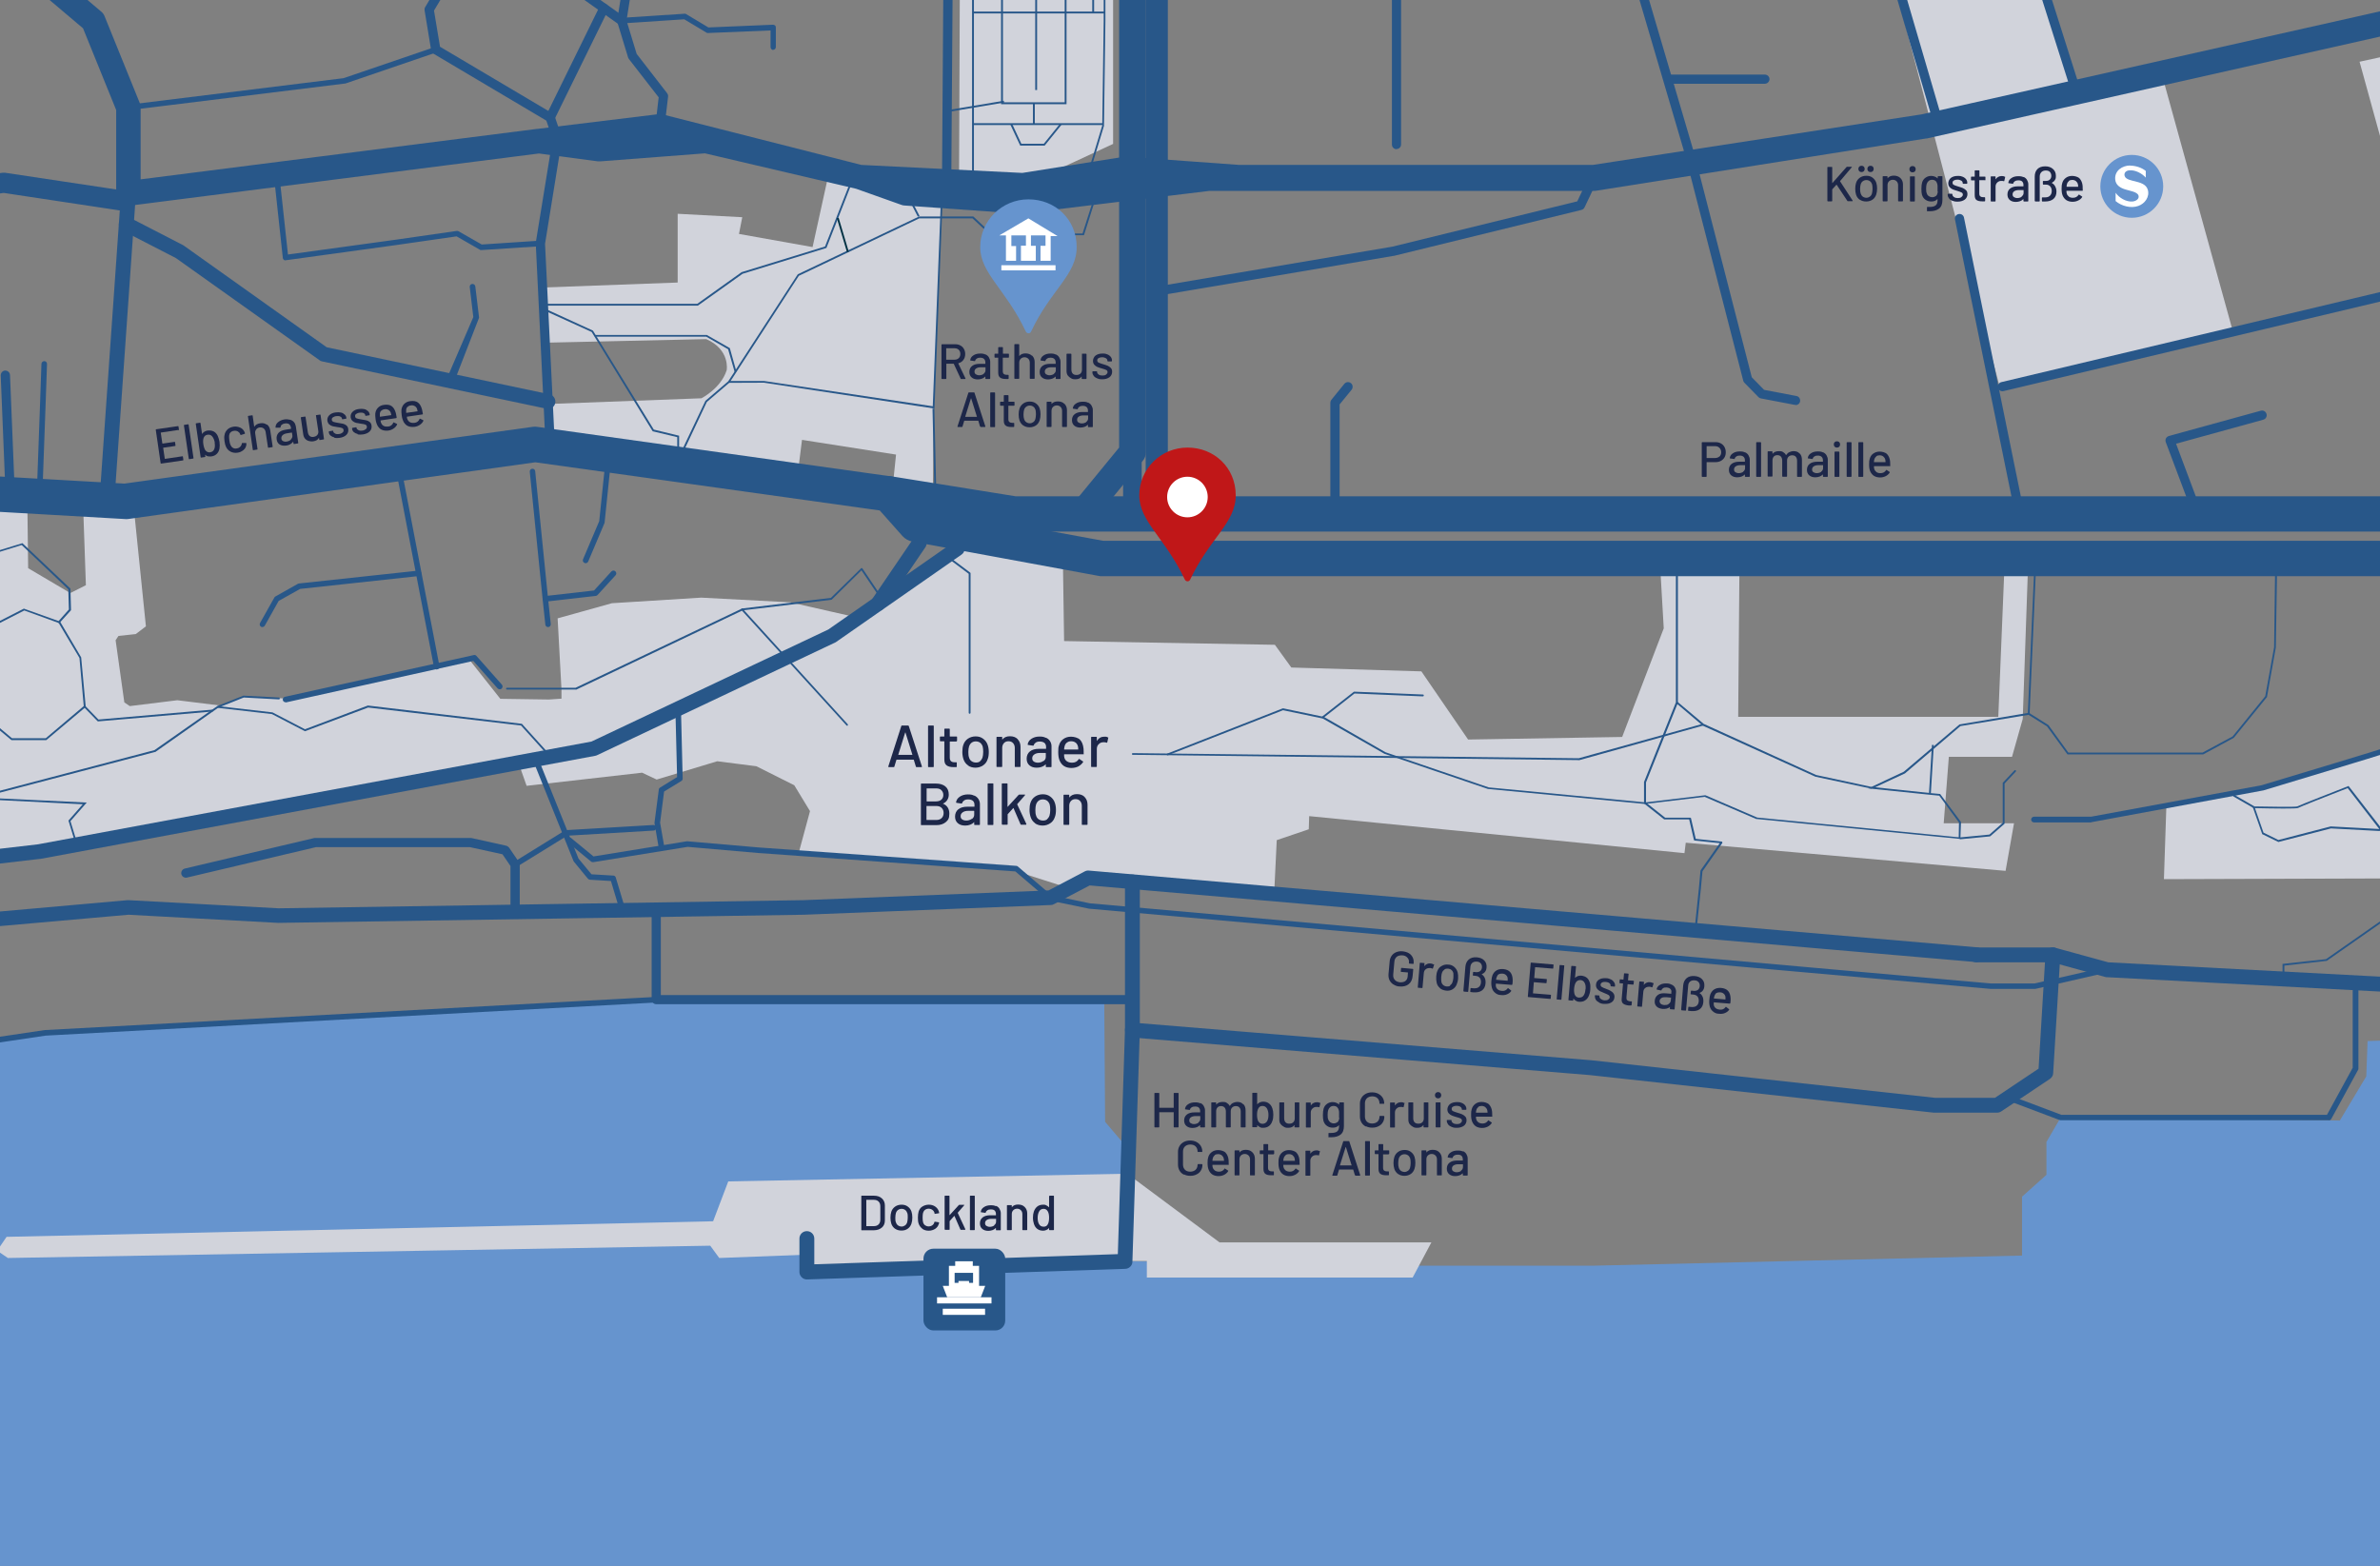 <?xml version="1.0" encoding="UTF-8"?>
<svg xmlns="http://www.w3.org/2000/svg" xmlns:xlink="http://www.w3.org/1999/xlink" id="Layer_1" data-name="Layer 1" viewBox="0 0 1665.4 1095.8">
  <rect x="0" y="0" width="1665.4" height="1095.8" fill="#808080" stroke="none"/>
  <defs>
    <style>
      .cls-1, .cls-2, .cls-3 {
        fill: none;
      }

      .cls-4 {
        fill: #003143;
      }

      .cls-2 {
        stroke-linecap: round;
        stroke-linejoin: round;
      }

      .cls-2, .cls-3 {
        stroke: #285789;
        stroke-width: 1.3px;
      }

      .cls-5 {
        fill: #fff;
      }

      .cls-3 {
        stroke-miterlimit: 10;
      }

      .cls-6 {
        fill: #1d2749;
      }

      .cls-7 {
        fill: #6694ce;
      }

      .cls-8 {
        fill: #6694ce;
      }

      .cls-9 {
        fill: #d1d3db;
      }

      .cls-10 {
        fill: #285789;
      }

      .cls-11 {
        fill: #c01718;
      }

      .cls-12 {
        clip-path: url(#clippath);
      }
    </style>
    <clipPath id="clippath">
      <rect class="cls-1" width="1665.4" height="1095.8"></rect>
    </clipPath>
  </defs>
  <g class="cls-12">
    <g>
      <rect class="cls-1" x="-1416.6" y="-2.3" width="4494.7" height="1098.1"></rect>
      <rect class="cls-1" x="-1412.7" width="4490.8" height="1095.8"></rect>
      <polygon class="cls-9" points="598.4 431.8 553.1 421.5 490.7 418.2 428.2 422.1 390.2 432.7 392.9 482.4 392.9 488.9 384.1 489.5 350.1 489 328.1 461.2 203.2 488.9 169.5 487.6 154.1 493.7 124.1 490 90.8 494.1 87 491.5 80.9 448 82.9 445 95 443.7 102.1 438.3 93.9 358.1 58.2 355.1 60.1 409.5 49.2 415 19.7 397.6 19.2 356.8 -176.3 348.3 -374.8 356.5 -366.5 477.9 -384.2 490.8 -463.1 504.4 -522.6 513.2 -571.2 528.5 -605.7 549.3 -630.8 556.3 -757.2 551 -757 545.9 -742.6 527.2 -735.8 500.4 -759.1 403.1 -880.4 428.1 -1000.2 439.6 -981.1 671 -856.5 671 -849.4 616.9 -723.1 623.9 -725.8 695.8 -686.9 696.9 -686.9 635.7 -673.6 615 -652.5 624.5 -626 649.3 -625.7 692.3 -495.5 690.2 -258.8 630.7 -.5 598.6 144.1 575 407.4 524.7 453.9 505 598.4 431.8"></polygon>
      <polygon class="cls-9" points="1515.9 564.4 1514.2 615.2 1672.3 614.7 1688.5 626.9 1700 623.5 1708.4 623.5 1731.6 616.6 1782.2 617.1 1780.7 586.6 1787.9 568.7 1785.4 552.5 1774.1 535.4 1761.6 529.9 1755.8 526.1 1670.6 524 1575.5 553 1515.9 564.4"></polygon>
      <polygon class="cls-9" points="743.7 387.6 744.6 448.6 892.1 451.2 903.6 467.1 994.6 469.8 1027.3 517.5 1135.1 515.7 1164.2 439.7 1161.5 392.9 1217.2 392.9 1216.3 501.6 1398.3 501.6 1402.7 394.7 1419.5 385 1415.4 503.1 1407.9 529.6 1363.7 529.6 1360.1 576.1 1409.3 576.1 1403.4 609.4 1179.6 589.7 1178.7 597 916.1 571.1 915.8 580.3 893.4 587.9 891.6 625.3 760.6 612.1 746.2 620.9 715.8 611.2 705.1 606.9 558.9 596.8 566.8 567.6 555.8 549.5 529.3 536.2 501.9 532.7 459.5 545.5 449.3 540.7 368.5 549.9 363.2 534.9 415.5 523.7 588.9 438.6 681.2 378.5 743.7 387.6"></polygon>
      <polygon class="cls-8" points="2604.6 569.2 2227.4 694 2232.7 725.8 2055.9 751 2010.1 752.3 2010.1 759.4 1848.4 770 1844 722.3 1656.7 728.5 1655.8 753.2 1637.3 784.1 1442 781.9 1432 799.1 1432 822.1 1414.9 837.4 1414.9 878.6 1114.6 885.7 920.2 885.7 786.9 882.4 788.9 821.4 788.6 803 773.3 785 772.7 699.6 445.5 701.1 31.6 722.6 -527.1 805.7 -1173.5 810 -1179.4 798.2 -1176.1 761.8 -1288 750.9 -1312.8 736.2 -1367.9 728.9 -1389.6 704.7 -1416.4 699.8 -1414.1 1146.8 3093.1 1116.9 3088.8 482.2 2624.7 589.8 2604.6 569.2"></polygon>
      <polyline class="cls-9" points="1297 -121.9 1399.6 272 1561.9 229.9 1513.2 53.7 1449.8 59.2 1385.3 -141.3"></polyline>
      <path class="cls-9" d="M379.6,201.2l94.6-3.5v-48.1l45.2,2.4-2.3,11.7,51.5,9.2,11.9-54.1,41.1,9.6,11.8,6.8,25.6,1.8-5.7,148.1-.6,65.9-28.3-7.7,2.6-25.2-65.8-10.3-3.7,29.5-172.7-28-1.3-26.6,107.3-4s13.7-6.9,17.7-19.7c0,0,2.6-14.3-14.3-21.7l-112.8,2.5-1.9-38.5h.1v-.1Z"></path>
      <polygon class="cls-9" points="672.7 -273.3 671.1 124.4 718.2 128.8 778.9 100.7 778.9 -266.9 672.7 -273.3"></polygon>
      <polygon class="cls-9" points="1001.6 869.4 853.4 869.4 788.9 821.4 784.6 821.4 786 821.4 509.6 826.7 499 854.6 4.6 865.5 -2 875.2 5.5 880.3 497 871.7 503.3 880.3 563.9 878 567.4 889.7 786.9 882.4 802.5 882.4 802.5 894 988.5 894 1001.6 869.4"></polygon>
      <circle class="cls-7" cx="1491.7" cy="130.4" r="22"></circle>
      <path class="cls-5" d="M1490.5,115.9c3.8,0,8,1.3,11,3.7v4.7h0c-2.7-3-7.3-5.5-11.6-5.1-2.1.2-3.8,1.6-3.2,3.9.7,2.6,5.2,3.2,7.4,3.8,3.4.9,7.6,1.9,8.8,5.8,1.5,5-2,9.8-6.6,11.4-5.2,1.9-11.8.1-15.9-3.4v-5.8c2.5,3.6,7.4,6.5,11.9,6.1,2.1-.2,4.9-1.7,4.1-4.2-.8-2.6-6.4-3.3-9.1-4.2-3.6-1.1-6.9-3-7.2-7.2-.4-6,4.9-9.5,10.4-9.6h0v.1Z"></path>
      <polygon class="cls-9" points="1651.1 43.2 1685.6 35.7 1701.5 95.3 1667.9 104.2 1651.1 43.2"></polygon>
      <rect class="cls-1" x="-1416.6" y="-2.3" width="4495.8" height="1005.4"></rect>
      <path class="cls-10" d="M2588.8,505.3c-3.9,0-9.2,0-51.4-31.8-1-.7-1.9-1.6-2.6-2.7l-65.4-91.3-36.5-19.5-86.7-4.2-167.2,33.3c-.5,0-1,.2-1.5.2l-182.9,13.9H771c-.7,0-1.5,0-2.2-.2l-130.3-24c-2.7-.5-5.2-1.9-7-3.9l-15.9-17.9-241-33.7-285,39.7c-.8.1-1.6.1-2.4,0l-94.1-5.4h-187.4l-174.2,5.5-204,37.6c-.5,0-.9.1-1.4.2l-140.4,9.6-149,33.2c-.8.2-1.5.3-2.3.3l-135.9,4.3h-1.3l-384.8-30.1-125.3-5.3-114,2.2-140.7,19.3c-6.7.9-12.9-3.8-13.9-10.5-.9-6.7,3.8-12.9,10.5-13.9l141.4-19.4c.5,0,1-.1,1.4-.1l115.1-2.2h.8l125.9,5.3h.4l384.3,30,134.1-4.2,148.8-33.1c.6-.1,1.2-.2,1.8-.3l140.6-9.7,204.2-37.7c.6-.1,1.2-.2,1.8-.2l175.3-5.5H-6.1l93.2,5.3,285.5-39.7c1.1-.2,2.3-.2,3.4,0l247.2,34.6c2.9.4,5.6,1.8,7.5,4l16.1,18.1,125,23h1221.1l181.7-13.8,168-33.5c1-.2,2-.3,3-.2l91,4.4c1.8,0,3.6.6,5.2,1.4l41.5,22.1c1.7.9,3.1,2.2,4.2,3.7l66,92.1c14.2,10.6,31.1,22.5,36.9,25.6,10-.6,52.3-4.2,79.3-6.6l141.6-30.3,291.4-62.7c6.6-1.4,13.2,2.8,14.6,9.4s-2.8,13.2-9.4,14.6l-291.4,62.7-142.3,30.5c-.5.1-1,.2-1.5.2-18.4,1.6-78.8,6.8-84.1,6.8l.2.5ZM2591.8,481.2h0Z"></path>
      <path class="cls-10" d="M2541.4,461.2c-4.9,0-9.5-2.9-11.4-7.7l-39.1-97.6-50.2-28.2-96.3-3.3-174.1,33.2c-.4,0-.9.1-1.3.2l-178.7,14.2H709.9c-.7,0-1.3,0-2-.2l-88.1-14.2c-6.7-1.1-11.3-7.4-10.2-14.1,1.1-6.7,7.4-11.3,14.1-10.2l87.1,14h1277.9l177.5-14.1,174.8-33.4c.9-.2,1.8-.2,2.7-.2l100.7,3.5c2,0,3.9.6,5.6,1.6l56.6,31.8c2.4,1.4,4.3,3.5,5.4,6.1l40.7,101.6c2.5,6.3-.5,13.5-6.8,16-1.5.6-3,.9-4.6.9l.1.1Z"></path>
      <path class="cls-10" d="M-1006.8,733.3h-.6l-273.6-29.7c-2.9-.3-4.9-2.9-4.6-5.7.3-2.9,2.9-4.9,5.7-4.6l272.2,29.5,40.6-18.2c.7-.3,1.5-.5,2.3-.5l86.7,3.2,36-8.4c.3,0,.6-.1.9-.1l49.6-3.2h.2l291.7-9.7,207.5-55.9c.2,0,.4-.1.7-.1l113-15.2,205.2-23.9,387.2-71.9,165.7-78.4,87.3-60.9c2.4-1.6,5.6-1.1,7.2,1.3s1.1,5.6-1.3,7.2l-87.7,61.1c-.2.2-.5.3-.7.4l-166.7,78.9c-.4.2-.8.3-1.3.4L28.4,601h-.3l-205.3,23.9-112.6,15.1-207.8,56c-.4.1-.8.2-1.2.2l-292.2,9.7-49.1,3.2-36.3,8.5c-.5.1-.9.2-1.4.1l-86.2-3.2-40.8,18.3c-.7.3-1.4.5-2.1.5h.1Z"></path>
      <path class="cls-10" d="M614.4,427.6c-1,0-2-.3-2.9-.9-2.4-1.6-3-4.9-1.4-7.2l28.8-42.3c1.6-2.4,4.9-3,7.2-1.4,2.4,1.6,3,4.9,1.4,7.2l-28.8,42.3c-1,1.5-2.6,2.3-4.3,2.3h0Z"></path>
      <path class="cls-10" d="M809.5,207c-1.6,0-2.9-1.1-3.2-2.7-.3-1.8.9-3.4,2.7-3.7l165.3-28,129.4-31.7,8.7-18.4c.8-1.6,2.7-2.3,4.3-1.5s2.3,2.7,1.5,4.3l-9.4,19.8c-.4.9-1.2,1.5-2.2,1.8l-131,32.1h-.2l-165.4,28h-.5Z"></path>
      <path class="cls-10" d="M713.6,149.5h-.6l-80.1-5.7c-.8,0-1.5-.2-2.3-.5l-31.5-11.2-105.8-24.8-73.1,5.6h-1.8l-41.3-5.5-286.1,36.5c-2.5.3-4.9-.4-6.8-2.1-1.9-1.6-2.9-4-2.9-6.5v-58.3l-23.2-57.2L-39.9-63.1c-1.4-1.2-2.4-2.8-2.8-4.6l-37.7-164.9c-.3-1.2-.3-2.5,0-3.8l11.6-51.9-11.8-169.3c0-.8,0-1.5.1-2.3l14.2-72.7-14.3-117.5c-.6-4.7,2.8-9,7.5-9.6s9,2.8,9.6,7.5l14.5,118.9c.1.9,0,1.8,0,2.7l-14.3,72.9,11.8,169.5c0,.8,0,1.7-.2,2.5l-11.5,51.2L-26.6-74.3,70.8,8.1c1.1.9,1.9,2,2.4,3.3l24.6,60.7c.4,1,.6,2.1.6,3.2v50.2l277.3-35.3h.4l84.5-10.3c1.1-.1,2.1,0,3.2.2l138.9,35.3,112.7,5.6,71.2-11.3c.6-.1,1.3-.1,2,0l78.5,5.7h247.5l230.2-35.4L1946.8-55.3c4.6-1,9.2,1.9,10.3,6.5.1.6.2,1.3.2,1.9,0,3.9-2.7,7.5-6.7,8.4l-602.3,135.4h-.5l-231.1,36.6c-.4,0-.9.1-1.3.1h-269.2l-131.5,15.9h-1.1Z"></path>
      <path class="cls-10" d="M74.8,355.8h-.4c-2.9-.2-5-2.7-4.8-5.6l15.1-215.4c.2-2.9,2.7-5,5.6-4.8s5,2.7,4.8,5.6l-15.1,215.4c-.2,2.7-2.5,4.8-5.2,4.8Z"></path>
      <path class="cls-10" d="M1885.7,705.8h-.3l-137.5-7.6-273.8-14.4c-.4,0-.7,0-1.1-.2l-37-10.2h-53.1c-2.9,0-5.2-2.3-5.2-5.2s2.3-5.2,5.2-5.2h53.8c.5,0,.9,0,1.4.2l37.2,10.2,273.2,14.4,136.9,7.6,186.9-35.7,408.6-147.7,82.4-31.3c2.7-1,5.7.3,6.7,3s-.3,5.7-3,6.7l-82.5,31.3-409.1,147.8c-.3,0-.5.2-.8.2l-187.9,35.9h-1v.2Z"></path>
      <path class="cls-10" d="M-332.8,778.1c-2.7,0-5-2.1-5.2-4.8l-2.2-29.6c0-.9.1-1.8.5-2.7l7.8-16.1,4.8-21.7c.4-2,2.1-3.6,4.1-4l127.5-23.8h.4l121.4-12.2,31.1-20.9c.7-.5,1.6-.8,2.4-.9l129.5-11.5h.7l104.9,5.7,367.2-5.7,171.6-6.8,25.3-13.3c.9-.5,1.9-.7,2.9-.6l621.4,53.7c2.9.2,5,2.8,4.7,5.6-.2,2.9-2.8,5-5.6,4.7l-619.9-53.6-25,13.1c-.7.4-1.4.6-2.2.6l-172.8,6.8h-.1l-367.4,5.7h-.4l-104.7-5.7-127.8,11.3-31.1,20.9c-.7.5-1.5.8-2.4.9l-122.5,12.3-123.9,23.1-4.2,18.9c0,.4-.2.8-.4,1.2l-7.5,15.4,2.1,28.2c.2,2.9-1.9,5.4-4.8,5.6h-.4l.2.2Z"></path>
      <path class="cls-10" d="M1424.1,692h-31.1l-630.6-56.1h-.2l-27.4-5.7c-.3,0-.6-.2-.9-.4l-23.4-20-179.9-12.9-49.4-4.3-66,10.7c-.6,0-1.1,0-1.6-.4l-16.5-13.6c-.8-.7-.9-1.9-.3-2.7.7-.8,1.9-.9,2.7-.3l15.8,13,65.3-10.6h.5l49.6,4.3,180.5,12.9c.4,0,.8.2,1.1.5l23.5,20.1,26.8,5.6,630.4,56.1h30.6l50.1-11.5c1.1-.2,2.1.4,2.3,1.5.2,1-.4,2.1-1.5,2.3l-50.3,11.5h-.4.3Z"></path>
      <path class="cls-10" d="M1397.7,778.6h-44.6l-240.8-26.3-320.3-26.3c-2.7-.2-4.8-2.5-4.8-5.2v-103.6c0-2.9,2.3-5.2,5.2-5.2s5.2,2.3,5.2,5.2v98.8l315.6,25.9h.1l240.6,26.3h42.1l30.5-20.4,4.8-79.9c.2-2.9,2.6-5.1,5.5-4.9,2.9.2,5,2.6,4.9,5.5l-5,82.5c0,1.6-1,3.1-2.3,4l-34,22.7c-.9.6-1.9.9-2.9.9h.2Z"></path>
      <path class="cls-10" d="M564.6,895.3c-1.3,0-2.6-.5-3.6-1.5s-1.6-2.3-1.6-3.7v-23.4c0-2.9,2.3-5.2,5.2-5.2s5.2,2.3,5.2,5.2v18l212.4-7.1,5-157c0-2.9,2.5-5.1,5.4-5,2.9,0,5.1,2.5,5,5.4l-5.2,161.9c0,2.7-2.3,4.9-5,5l-222.6,7.4h-.2,0Z"></path>
      <path class="cls-10" d="M360.4,641.5c-1.8,0-3.2-1.5-3.2-3.2v-32.3l-5.6-8.2-22.8-5h-107.7l-90.3,21.3c-1.7.4-3.5-.7-3.9-2.4s.7-3.5,2.4-3.9l90.7-21.4h109.8l24.4,5.4c.8.2,1.5.7,2,1.3l6.9,10.1c.4.5.6,1.2.6,1.8v33.3c0,1.8-1.5,3.2-3.2,3.2h-.1Z"></path>
      <path class="cls-10" d="M792.4,702.7h-333.2c-1.8,0-3.2-1.5-3.2-3.2v-61.1c0-1.8,1.5-3.2,3.2-3.2s3.2,1.5,3.2,3.2v57.9h330c1.8,0,3.2,1.5,3.2,3.2s-1.5,3.2-3.2,3.2h0Z"></path>
      <path class="cls-10" d="M1412.7,359.7c-1.5,0-2.9-1.1-3.2-2.6l-41.5-203.5c-.4-1.8.8-3.5,2.5-3.8,1.8-.4,3.5.8,3.8,2.5l41.5,203.5c.4,1.8-.8,3.5-2.5,3.8h-.7l.1.1Z"></path>
      <path class="cls-10" d="M1975.4,303.9c-1.4,0-2.7-1-3.1-2.4l-39.8-146.3-155.3,29.2-90.5,21.6-284.8,67.7c-1.7.4-3.5-.7-3.9-2.4-.4-1.7.7-3.5,2.4-3.9l284.8-67.7,90.6-21.6h.2l158.3-29.8c1.7-.3,3.3.7,3.7,2.3l40.6,149.2c.5,1.7-.6,3.5-2.3,4-.3,0-.6.1-.9.1h0Z"></path>
      <path class="cls-10" d="M1256.4,283.3h-.6l-23.6-4.5c-.7-.1-1.2-.4-1.7-.9l-9.9-10.1c-.4-.4-.7-.9-.8-1.5l-40.4-157-52.6-178.7c-.5-1.7.5-3.5,2.2-4s3.5.5,4,2.2l52.6,178.8v.1l40.2,156.3,8.6,8.8,22.6,4.3c1.8.3,2.9,2,2.6,3.8-.3,1.6-1.7,2.6-3.2,2.6v-.2Z"></path>
      <path class="cls-10" d="M385,315.5c-1.7,0-3.2-1.4-3.2-3.1l-6.9-141.9v-.7l11.8-72.5-4.4-12.9-79.1-46.9c-.8-.5-1.4-1.3-1.5-2.3l-4.6-28c-.1-.8,0-1.5.4-2.2l35-58.6c.9-1.5,2.9-2,4.5-1.1,1.5.9,2,2.9,1.1,4.5l-34.4,57.6,4.2,25.3,78.8,46.7c.7.4,1.2,1,1.4,1.8l5,14.8c.2.5.2,1,.1,1.6l-11.8,73,6.9,141.6c0,1.8-1.3,3.3-3.1,3.4h-.2v-.1Z"></path>
      <path class="cls-10" d="M461.8,91.6h-.4c-1.8-.2-3.1-1.8-2.8-3.6l2.3-19.9-20.9-26.9c-.2-.3-.4-.7-.5-1l-7.5-24.6c-.1-.5-.2-1-.1-1.5l41.5-262.8c.3-1.8,1.9-3,3.7-2.7,1.8.3,3,1.9,2.7,3.7L438.4,14.4l7.1,23.3,21.3,27.5c.5.7.8,1.5.7,2.4l-2.5,21.2c-.2,1.7-1.6,2.9-3.2,2.9v-.1Z"></path>
      <path class="cls-10" d="M435.1,17.8c-.7,0-1.3-.2-1.9-.6l-47.5-33.7-52.1-32.5c-.3-.2-.6-.5-.9-.8l-96.9-129.5c-.2-.3-.3-.5-.5-.9l-26.4-73.8c-.1-.4-.2-.7-.2-1.1v-64.7l18.4-231.7-12.4-15.8c-1.1-1.4-.9-3.5.5-4.6s3.5-.9,4.6.5l13.2,16.8c.5.6.7,1.5.7,2.3l-18.5,232.9v63.7l26,72.8,96.2,128.6,51.7,32.3s.1,0,.2.1l47.6,33.8c1.5,1,1.8,3.1.8,4.5-.6.9-1.6,1.4-2.7,1.4h.1Z"></path>
      <path class="cls-10" d="M7.3,354.2c-1.7,0-3.2-1.4-3.2-3.1l-3.6-88.4c0-1.8,1.3-3.3,3.1-3.4,1.8,0,3.3,1.3,3.4,3.1l3.6,88.4c0,1.8-1.3,3.3-3.1,3.4h-.2Z"></path>
      <path class="cls-10" d="M27.7,345.9h0c-1.1,0-1.9-.9-1.9-2l2.2-60.6,1-28.7c0-1.1,1-1.9,2-1.9,1.1,0,1.9.9,1.9,2l-1,28.7-2.2,60.6c0,1.1-.9,1.9-1.9,1.9h-.1Z"></path>
      <path class="cls-10" d="M383.5,286.1c-.4,0-.7,0-1.1-.1l-157-33.1c-.7-.1-1.4-.4-1.9-.9l-100.4-71.4-37.1-19.1c-2.6-1.3-3.6-4.5-2.2-7,1.3-2.6,4.5-3.6,7-2.2l37.4,19.3c.2.1.4.2.6.4l99.8,71,155.9,32.9c2.8.6,4.6,3.4,4,6.2-.5,2.4-2.7,4.1-5.1,4.1l.1-.1Z"></path>
      <path class="cls-10" d="M89.9,77.2c-1,0-1.8-.7-1.9-1.7-.1-1.1.6-2,1.7-2.2l150.7-18.6,63.9-21.8c1-.3,2.1.2,2.5,1.2.3,1-.2,2.1-1.2,2.5l-64.1,21.9h-.4l-150.9,18.6h-.2l-.1.1Z"></path>
      <path class="cls-10" d="M199.8,182.2c-.4,0-.9-.1-1.2-.4-.4-.3-.7-.8-.7-1.3l-6.1-56.4c-.1-1.1.7-2,1.7-2.1,1.1-.1,2,.7,2.1,1.7l5.9,54.4,75-10.3,43.1-6.2c.4,0,.9,0,1.2.2l16.3,9.3,40.8-2.7c1.1,0,2,.7,2.1,1.8s-.7,2-1.8,2.1l-41.4,2.7c-.4,0-.8,0-1.1-.3l-16.2-9.3-42.4,6.1-77,10.6h-.3v.1Z"></path>
      <path class="cls-10" d="M541.2,35c-1.1,0-2-.9-2-2v-11.7l-43.8,1.8c-.4,0-.8,0-1.1-.3l-15.5-9.3-43.7,2.9c-1.1,0-2-.7-2.1-1.8s.7-2,1.8-2.1l44.3-2.9c.4,0,.8,0,1.1.3l15.5,9.3,45.2-1.9c.5,0,1,.2,1.4.5s.6.9.6,1.4v13.7c0,1.1-.9,2-2,2l.3.1Z"></path>
      <path class="cls-10" d="M383.5,438.8c-1,0-1.8-.7-1.9-1.7l-1.9-17.8-9-89.2c-.1-1.1.7-2,1.7-2.1,1.1-.1,2,.7,2.1,1.7l9,89.2,1.9,17.8c.1,1.1-.7,2-1.7,2.1h-.2Z"></path>
      <path class="cls-10" d="M381.6,421c-1,0-1.8-.7-1.9-1.7-.1-1.1.6-2,1.7-2.2l34.3-3.9,12.1-13.3c.7-.8,2-.9,2.8-.1.8.7.9,2,.1,2.8l-12.6,13.8c-.3.3-.8.6-1.2.6l-35,4h-.3Z"></path>
      <path class="cls-10" d="M409.8,394.1c-.3,0-.5,0-.8-.2-1-.4-1.5-1.6-1-2.6l11.3-26.6,4-38.6c.1-1.1,1.1-1.8,2.1-1.7,1.1.1,1.9,1.1,1.7,2.1l-4,38.9c0,.2,0,.4-.1.6l-11.4,26.9c-.3.7-1,1.2-1.8,1.2h0Z"></path>
      <path class="cls-10" d="M305.6,468.5c-.9,0-1.7-.6-1.9-1.6l-12.6-65.4-13.7-71.3c-.2-1.1.5-2.1,1.5-2.3,1.1-.2,2.1.5,2.3,1.5l13.7,71.3,12.6,65.4c.2,1.1-.5,2.1-1.5,2.3h-.4v.1Z"></path>
      <path class="cls-10" d="M183.7,438.8c-.3,0-.7,0-1-.2-.9-.5-1.3-1.7-.7-2.7l10-17.8c.2-.3.4-.6.7-.7l15.8-8.9c.2-.1.5-.2.7-.2l83.5-9c1.1-.1,2,.7,2.1,1.7s-.7,2-1.7,2.1l-83.1,9-15,8.4-9.7,17.3c-.4.6-1,1-1.7,1h.1Z"></path>
      <path class="cls-10" d="M199.8,491.4c-.9,0-1.7-.6-1.9-1.5-.2-1.1.4-2.1,1.5-2.3l132.1-29.2c.7-.2,1.4,0,1.9.6l17.8,20.1c.7.8.6,2-.2,2.8-.8.7-2,.6-2.8-.2l-17-19.2-131,29h-.4v-.1Z"></path>
      <path class="cls-10" d="M758.3,367.5c-2.1,0-4.2-.7-5.9-2.1-4-3.3-4.6-9.2-1.3-13.2l32-39V-410.5c0-.9.1-1.7.3-2.5l42.3-151.5c.3-1,.7-1.9,1.3-2.7l73.6-109.2c2.9-4.3,8.7-5.4,13-2.5s5.4,8.7,2.5,13l-72.8,107.9-41.5,148.8V316.5c0,2.2-.7,4.3-2.1,5.9l-34.1,41.6c-1.8,2.3-4.5,3.4-7.2,3.4l-.1.1Z"></path>
      <path class="cls-10" d="M792.4,364.6c-3.6,0-6.5-2.9-6.5-6.5v-41.6c0-3.6,2.9-6.5,6.5-6.5s6.5,2.9,6.5,6.5v41.6c0,3.6-2.9,6.5-6.5,6.5Z"></path>
      <path class="cls-10" d="M934.1,368.5c-1.8,0-3.2-1.5-3.2-3.2v-83.5c0-.7.3-1.5.7-2l9.1-11.2c1.1-1.4,3.2-1.6,4.6-.5,1.4,1.1,1.6,3.2.5,4.6l-8.4,10.3v82.3c0,1.8-1.5,3.2-3.2,3.2h-.1Z"></path>
      <path class="cls-10" d="M977.2,104.4c-1.8,0-3.2-1.5-3.2-3.2V-80c0-1.8,1.5-3.2,3.2-3.2s3.2,1.5,3.2,3.2V101.1c0,1.8-1.5,3.2-3.2,3.2v.1Z"></path>
      <path class="cls-10" d="M1538.5,364.7c-1.3,0-2.6-.8-3-2.1l-20-53.2c-.3-.9-.3-1.8.1-2.6s1.2-1.4,2-1.7l64.4-17.7c1.7-.5,3.5.5,4,2.3.5,1.7-.5,3.5-2.3,4l-61,16.8,18.7,49.9c.6,1.7-.2,3.6-1.9,4.2-.4.1-.8.2-1.1.2l.1-.1Z"></path>
      <path class="cls-10" d="M1629.4,783.9h-187.4c-.2,0-.5,0-.7-.1l-36.4-13.7c-1-.4-1.5-1.5-1.1-2.5s1.5-1.5,2.5-1.1l36.1,13.6h185.9l18-32.9v-54c0-1.1.9-2,2-2s2,.9,2,2v54.5c0,.3,0,.6-.2.9l-18.8,34.4c-.3.6-1,1-1.7,1l-.2-.1Z"></path>
      <path class="cls-10" d="M1463.4,575.5h-40.1c-1.1,0-2-.9-2-2s.9-2,2-2h39.9l119.3-22c23.5-7.1,84.7-25.5,87.1-26.5,2.5-.9,56,.3,87.7,1,1.1,0,1.9.9,1.9,2s-.9,1.9-2,1.9c-32.8-.8-82.5-1.8-86.3-1.3-5.1,1.8-78.8,24-87.4,26.6h-.2l-119.6,22.1h-.4l.1.2ZM1671.1,526.7h0Z"></path>
      <g>
        <path class="cls-6" d="M672.2,264.9l-4.8-10.3s0-.1-.1-.1h-5s-.1,0-.1.1v10.2c0,.2-.1.4-.4.4h-2.6c-.2,0-.4-.1-.4-.4v-23.5c0-.2.1-.4.4-.4h9.3c1.4,0,2.6.3,3.6.9,1.1.6,1.9,1.4,2.4,2.4.6,1,.9,2.2.9,3.6s-.4,3-1.3,4.1c-.8,1.1-2,1.9-3.5,2.3,0,0-.1.1,0,.2l5,10.4v.2c0,.1-.1.2-.3.2h-2.7c-.2,0-.3,0-.4-.2h0v-.1ZM662.1,243.9v7.7s0,.1.1.1h5.8c1.2,0,2.2-.4,2.9-1.1s1.1-1.7,1.1-2.9-.4-2.2-1.1-2.9-1.7-1.1-2.9-1.1h-5.8s-.1,0-.1.1h0v.1Z"></path>
        <path class="cls-6" d="M689.6,248c1.1.5,1.9,1.2,2.4,2.1s.9,1.9.9,3v11.7c0,.2-.1.4-.4.4h-2.6c-.2,0-.4-.1-.4-.4v-1.2h-.2c-.6.6-1.3,1.1-2.2,1.4s-1.8.5-2.9.5c-1.7,0-3.1-.4-4.2-1.3-1.1-.9-1.7-2.2-1.7-3.9s.6-3.2,1.9-4.2,3-1.5,5.3-1.5h3.9s.1,0,.1-.1v-.9c0-1-.3-1.8-.9-2.4-.6-.6-1.5-.9-2.7-.9s-1.8.2-2.4.6-1,.9-1.1,1.5c0,.2-.2.3-.4.3l-2.8-.4c-.2,0-.3-.1-.3-.3.2-1.4.9-2.5,2.2-3.3,1.3-.9,2.9-1.3,4.8-1.3s2.6.2,3.7.7h0v-.1ZM688.2,261.6c.9-.6,1.4-1.5,1.4-2.5v-2s0-.1-.1-.1h-3.2c-1.4,0-2.4.3-3.2.8s-1.2,1.3-1.2,2.2.3,1.5.9,1.9c.6.4,1.4.7,2.4.7s2.3-.3,3.2-1h-.2,0Z"></path>
        <path class="cls-6" d="M705.5,250.3h-3.7s-.1,0-.1.1v9.2c0,1,.2,1.7.7,2.1s1.1.6,2,.6h1c.2,0,.4.1.4.4v2.1c0,.2-.1.4-.4.4h-1.6c-1.8,0-3.1-.3-4-1s-1.3-1.8-1.3-3.5v-10.3s0-.1-.1-.1h-2.1c-.2,0-.4-.1-.4-.4v-2c0-.2.1-.4.4-.4h2.1s.1,0,.1-.1v-4.1c0-.2.1-.4.4-.4h2.5c.2,0,.4.1.4.4v4.1s0,.1.1.1h3.7c.2,0,.4.1.4.4v2c0,.2-.1.4-.4.4h-.1Z"></path>
        <path class="cls-6" d="M722.3,248.9c1.1,1.1,1.7,2.6,1.7,4.4v11.4c0,.2-.1.4-.4.4h-2.6c-.2,0-.4-.1-.4-.4v-10.8c0-1.1-.3-2.1-1-2.8s-1.6-1.1-2.7-1.1-2,.4-2.7,1.1-1,1.6-1,2.8v10.8c0,.2-.1.4-.4.4h-2.6c-.2,0-.4-.1-.4-.4v-23.5c0-.2.1-.4.4-.4h2.6c.2,0,.4.1.4.4v7.9h0c0,.2,0,.1,0,.1,1-1.3,2.5-1.9,4.4-1.9s3.4.6,4.5,1.6h.2Z"></path>
        <path class="cls-6" d="M738.8,248c1.1.5,1.9,1.2,2.4,2.1s.9,1.9.9,3v11.7c0,.2-.1.4-.4.4h-2.6c-.2,0-.4-.1-.4-.4v-1.2h-.2c-.6.6-1.3,1.1-2.2,1.4s-1.8.5-2.9.5c-1.7,0-3.1-.4-4.2-1.3-1.1-.9-1.7-2.2-1.7-3.9s.6-3.2,1.9-4.2,3-1.5,5.3-1.5h3.9s.1,0,.1-.1v-.9c0-1-.3-1.8-.9-2.4-.6-.6-1.5-.9-2.7-.9s-1.8.2-2.4.6-1,.9-1.1,1.5c0,.2-.2.3-.4.3l-2.8-.4c-.2,0-.3-.1-.3-.3.2-1.4.9-2.5,2.2-3.3,1.3-.9,2.9-1.3,4.8-1.3s2.6.2,3.7.7h0v-.1ZM737.4,261.6c.9-.6,1.4-1.5,1.4-2.5v-2s0-.1-.1-.1h-3.2c-1.4,0-2.4.3-3.2.8s-1.2,1.3-1.2,2.2.3,1.5.9,1.9c.6.4,1.4.7,2.4.7s2.3-.3,3.2-1h-.2,0Z"></path>
        <path class="cls-6" d="M757.3,247.5h2.6c.2,0,.4.1.4.4v16.9c0,.2-.1.4-.4.4h-2.6c-.2,0-.4-.1-.4-.4v-1.3h-.1c-.9,1.3-2.3,1.9-4.2,1.9s-2.2-.2-3.1-.7-1.7-1.1-2.3-1.9c-.6-.9-.9-1.9-.9-3.1v-11.8c0-.2.1-.4.4-.4h2.6c.2,0,.4.1.4.4v10.7c0,1.2.3,2.1.9,2.8s1.5,1,2.7,1,2.1-.4,2.8-1c.7-.7,1-1.6,1-2.8v-10.8c0-.2.1-.4.4-.4h-.2v.1Z"></path>
        <path class="cls-6" d="M767.7,264.7c-1.1-.4-1.9-1-2.4-1.7s-.9-1.5-.9-2.4v-.4c0-.2.1-.4.4-.4h2.5c.2,0,.4.1.4.4v.2c0,.6.4,1.2,1.1,1.7s1.6.7,2.7.7,1.9-.2,2.5-.7,1-1,1-1.7-.3-1.2-.9-1.5c-.6-.3-1.6-.7-2.9-1-1.3-.4-2.4-.7-3.3-1.1-.9-.4-1.6-.9-2.2-1.6s-.9-1.6-.9-2.7.6-2.8,1.8-3.7,2.8-1.4,4.8-1.4,2.5.2,3.5.6c1,.4,1.8,1,2.4,1.8.6.8.8,1.6.8,2.6h0c0,.3-.1.5-.4.5h-2.4c-.2,0-.4-.1-.4-.4h0c0-.8-.3-1.3-1-1.8-.7-.4-1.6-.7-2.7-.7s-1.8.2-2.5.6-.9.9-.9,1.6.3,1.2.9,1.5,1.6.7,3,1.1c1.3.4,2.4.7,3.3,1.1.9.4,1.6.9,2.3,1.6s.9,1.6.9,2.8-.6,2.8-1.9,3.7-2.9,1.4-4.9,1.4-2.6-.2-3.6-.6h-.1v-.1Z"></path>
        <path class="cls-6" d="M685.8,298.5l-1.2-4s0-.1-.1-.1h-9.7s-.1,0-.1.1l-1.2,4c0,.2-.2.3-.4.3h-2.8c-.2,0-.4-.1-.3-.4l7.6-23.5c0-.2.2-.3.4-.3h3.5c.2,0,.4,0,.4.3l7.6,23.5h0c0,.3-.1.4-.3.4h-2.8c-.2,0-.4,0-.4-.3h-.2ZM675.5,291.7h8.1c.1,0,0,0,0-.1l-4-12.8h-.2l-4,12.8h0c0,.1.1.1.1.1h0Z"></path>
        <path class="cls-6" d="M692.9,298.5v-23.5c0-.2.1-.4.4-.4h2.6c.2,0,.4.1.4.4v23.5c0,.2-.1.4-.4.4h-2.6c-.2,0-.4-.1-.4-.4Z"></path>
        <path class="cls-6" d="M709.4,283.9h-3.7s-.1,0-.1.1v9.2c0,1,.2,1.7.7,2.1s1.1.6,2,.6h1c.2,0,.4.1.4.4v2.1c0,.2-.1.4-.4.4h-1.6c-1.8,0-3.1-.3-4-1s-1.3-1.8-1.3-3.5v-10.3s0-.1-.1-.1h-2.1c-.2,0-.4-.1-.4-.4v-2c0-.2.1-.4.4-.4h2.1s.1,0,.1-.1v-4.1c0-.2.1-.4.4-.4h2.5c.2,0,.4.1.4.4v4.1s0,.1.1.1h3.7c.2,0,.4.1.4.4v2c0,.2-.1.4-.4.4h-.1Z"></path>
        <path class="cls-6" d="M716.1,297.8c-1.3-.9-2.2-2.1-2.7-3.6-.4-1.2-.6-2.6-.6-4.2s.2-3,.6-4.1c.5-1.5,1.4-2.7,2.7-3.6s2.8-1.3,4.5-1.3,3.1.4,4.3,1.3,2.1,2,2.6,3.5c.4,1.2.6,2.6.6,4.1s-.2,3-.6,4.2c-.5,1.5-1.4,2.8-2.6,3.6s-2.7,1.3-4.4,1.3-3.2-.4-4.5-1.3h0l.1.1ZM723,295.4c.7-.5,1.2-1.2,1.5-2.2.2-.9.4-2,.4-3.2s-.1-2.4-.3-3.2c-.3-.9-.8-1.7-1.5-2.2s-1.5-.8-2.5-.8-1.8.3-2.5.8-1.2,1.2-1.5,2.2c-.2.8-.4,1.9-.4,3.2s.1,2.4.4,3.2c.3,1,.8,1.7,1.5,2.2s1.6.8,2.5.8,1.7-.3,2.4-.8h0Z"></path>
        <path class="cls-6" d="M744.9,282.6c1.1,1.1,1.7,2.6,1.7,4.4v11.4c0,.2-.1.4-.4.4h-2.6c-.2,0-.4-.1-.4-.4v-10.8c0-1.1-.3-2.1-1-2.8s-1.6-1.1-2.7-1.1-2,.4-2.7,1.1-1,1.6-1,2.8v10.8c0,.2-.1.4-.4.4h-2.6c-.2,0-.4-.1-.4-.4v-16.9c0-.2.1-.4.4-.4h2.6c.2,0,.4.1.4.4v1.2h0c1-1.2,2.5-1.8,4.4-1.8s3.4.5,4.5,1.6h.2v.1Z"></path>
        <path class="cls-6" d="M761.4,281.7c1.1.5,1.9,1.2,2.4,2.1s.9,1.9.9,3v11.7c0,.2-.1.4-.4.4h-2.6c-.2,0-.4-.1-.4-.4v-1.2h-.2c-.6.6-1.3,1.1-2.2,1.4s-1.8.5-2.9.5c-1.7,0-3.1-.4-4.2-1.3-1.1-.9-1.7-2.2-1.7-3.9s.6-3.2,1.9-4.2,3-1.5,5.3-1.5h3.9s.1,0,.1-.1v-.9c0-1-.3-1.8-.9-2.4-.6-.6-1.5-.9-2.7-.9s-1.8.2-2.4.6-1,.9-1.1,1.5c0,.2-.2.3-.4.3l-2.8-.4c-.2,0-.3-.1-.3-.3.2-1.4.9-2.5,2.2-3.3,1.3-.9,2.9-1.3,4.8-1.3s2.6.2,3.7.7h0v-.1ZM760,295.3c.9-.6,1.4-1.5,1.4-2.5v-2s0-.1-.1-.1h-3.2c-1.4,0-2.4.3-3.2.8s-1.2,1.3-1.2,2.2.3,1.5.9,1.9c.6.4,1.4.7,2.4.7s2.3-.3,3.2-1h-.2,0Z"></path>
      </g>
      <path class="cls-6" d="M821.7,764.8h2.6c.2,0,.4,0,.4.3v23.5c0,.2-.1.3-.4.3h-2.6c-.2,0-.4,0-.4-.3v-10.3h-10.1v10.3c0,.2-.1.3-.4.3h-2.6c-.2,0-.4,0-.4-.3v-23.5c0-.2.1-.3.4-.3h2.6c.2,0,.4,0,.4.3v10.1h10.1v-10.1c0-.2.1-.3.4-.3Z"></path>
      <path class="cls-6" d="M839.9,771.8c1.1.5,1.9,1.2,2.4,2.1s.9,1.9.9,3v11.7c0,.2-.1.3-.4.3h-2.6c-.2,0-.4,0-.4-.3v-1.2h-.2c-.6.6-1.3,1.1-2.2,1.4-.9.3-1.8.5-2.9.5-1.7,0-3.1-.4-4.2-1.3-1.1-.9-1.7-2.2-1.7-3.9s.6-3.2,1.9-4.2,3-1.5,5.3-1.5h4v-.9c0-1-.3-1.8-.9-2.4-.6-.6-1.5-.8-2.7-.8s-1.8.2-2.4.6-1,.9-1.1,1.5c0,.2-.2.3-.4.3l-2.8-.4c-.2,0-.3,0-.3-.3.2-1.4.9-2.5,2.2-3.3,1.3-.9,2.9-1.3,4.8-1.3s2.6.2,3.7.7h0v-.2h0v-.1ZM838.5,785.5c.9-.6,1.4-1.5,1.4-2.5v-2h-3.3c-1.4,0-2.4.3-3.2.8s-1.2,1.3-1.2,2.2.3,1.5.9,1.9c.6.4,1.4.7,2.4.7s2.3-.3,3.2-1h-.2v-.1Z"></path>
      <path class="cls-6" d="M870.1,772.7c1,1,1.5,2.5,1.5,4.4v11.5c0,.2-.1.3-.4.3h-2.6c-.2,0-.4,0-.4-.3v-10.8c0-1.2-.3-2.1-.9-2.8s-1.5-1-2.5-1-1.9.3-2.6,1-1,1.6-1,2.7v10.9c0,.2-.1.3-.4.3h-2.6c-.2,0-.4,0-.4-.3v-10.8c0-1.2-.3-2.1-.9-2.8s-1.5-1-2.5-1-1.9.3-2.5,1-.9,1.6-.9,2.7v10.9c0,.2-.1.3-.4.3h-2.6c-.2,0-.4,0-.4-.3v-16.9c0-.2.1-.3.4-.3h2.6c.2,0,.4,0,.4.3v1.2h.1c1-1.2,2.5-1.8,4.4-1.8s2.2.2,3,.7,1.5,1.1,1.9,2h.2c.6-.9,1.3-1.6,2.2-2s1.9-.7,3-.7c1.8,0,3.1.5,4.1,1.6h.2,0Z"></path>
      <path class="cls-6" d="M891,780.1c0,1.7-.2,3.2-.7,4.4-.5,1.5-1.3,2.7-2.4,3.5-1.1.8-2.5,1.2-4.1,1.2s-1.6-.2-2.2-.5-1.3-.8-1.8-1.3h-.1v1.1c0,.2-.1.3-.4.3h-2.6c-.2,0-.4,0-.4-.3v-23.5c0-.2.1-.3.4-.3h2.6c.2,0,.4,0,.4.3v7.7h.1c.5-.6,1.1-1,1.8-1.3s1.4-.5,2.2-.5c1.7,0,3.1.4,4.2,1.3,1.1.8,1.9,2,2.4,3.6.4,1.2.6,2.6.6,4.2h0v.1ZM887.6,780.2c0-1.9-.4-3.4-1.1-4.6-.7-1.1-1.7-1.7-3.1-1.7s-2.3.6-2.9,1.8c-.6,1.1-.9,2.5-.9,4.4s.3,3.3.8,4.4c.7,1.2,1.7,1.9,3,1.9s2.6-.6,3.3-1.9c.6-1.1.9-2.5.9-4.3h0Z"></path>
      <path class="cls-6" d="M906.2,771.4h2.6c.2,0,.4,0,.4.3v16.9c0,.2-.1.3-.4.3h-2.6c-.2,0-.4,0-.4-.3v-1.3h-.1c-.9,1.3-2.3,1.9-4.2,1.9s-2.2-.2-3.1-.7-1.7-1.1-2.3-1.9c-.6-.8-.9-1.9-.9-3.1v-11.8c0-.2.1-.3.4-.3h2.6c.2,0,.4,0,.4.3v10.8c0,1.2.3,2.1.9,2.8s1.5,1,2.7,1,2.1-.3,2.8-1,1-1.6,1-2.8v-10.8c0-.2.1-.3.4-.3h-.2,0Z"></path>
      <path class="cls-6" d="M923.7,771.6c.2,0,.2.2.2.4l-.6,2.6c0,.2-.2.3-.4.2-.4-.2-.9-.2-1.4-.2h-.5c-1.1,0-2,.5-2.7,1.2s-1.1,1.6-1.1,2.8v10.1c0,.2-.1.3-.4.3h-2.6c-.2,0-.4,0-.4-.3v-16.9c0-.2.1-.3.4-.3h2.6c.2,0,.4,0,.4.3v1.8h0c1-1.5,2.5-2.3,4.2-2.3s1.4.2,2,.5h0l.3-.2h0Z"></path>
      <path class="cls-6" d="M937.4,771.4h2.6c.2,0,.4,0,.4.3v16.3c0,2.8-.8,4.8-2.4,6s-3.7,1.8-6.3,1.8-.9,0-1.7,0-.4-.2-.4-.4v-2.4c.1,0,.1-.2.2-.2h1.7c2,0,3.4-.4,4.2-1.1.9-.7,1.3-2,1.3-3.7v-.6h-.1c-1,1.1-2.4,1.7-4.2,1.7s-2.9-.4-4.1-1.2-2-1.9-2.5-3.5c-.3-1-.4-2.4-.4-4.2s.2-3.4.5-4.4c.4-1.4,1.2-2.5,2.3-3.3s2.4-1.3,4-1.3,3.4.6,4.5,1.7h.1c.1,0,0,0,0,0v-1.1c0-.2.1-.3.4-.3h-.1v-.1ZM937,782.2v-4.2c0-.4-.1-.8-.2-1.2-.2-.8-.6-1.5-1.2-2.1-.6-.5-1.4-.8-2.4-.8s-1.8.3-2.4.8-1.1,1.2-1.4,2.1c-.2.7-.4,1.8-.4,3.2s.1,2.7.4,3.2c.2.8.7,1.5,1.4,2.1.7.5,1.5.8,2.5.8s1.8-.3,2.5-.8,1-1.2,1.2-2.1c0-.4.1-.8.2-1.2h0l-.2.2h0Z"></path>
      <path class="cls-6" d="M955.7,788.3c-1.3-.7-2.3-1.6-3-2.8s-1.1-2.6-1.1-4.2v-9c0-1.6.4-2.9,1.1-4.1s1.7-2.1,3-2.8,2.8-1,4.4-1,3.1.3,4.4,1,2.2,1.5,3,2.7c.7,1.2,1.1,2.5,1.1,4h0s0,.2-.1.3h-2.8c-.2,0-.4,0-.4-.2h0c0-1.6-.5-2.8-1.4-3.7s-2.2-1.3-3.7-1.3-2.8.5-3.7,1.3c-.9.9-1.4,2.1-1.4,3.6v9.2c0,1.5.5,2.7,1.4,3.6s2.2,1.3,3.7,1.3,2.8-.5,3.7-1.3c.9-.9,1.4-2.1,1.4-3.6h0c0-.3.1-.4.4-.4h2.6c.2,0,.4.3.4.5,0,1.5-.4,2.9-1.1,4-.7,1.2-1.7,2.1-3,2.7-1.3.7-2.7,1-4.4,1s-3.1-.3-4.4-1h0v.2h-.1Z"></path>
      <path class="cls-6" d="M982.6,771.6c.2,0,.2.2.2.4l-.6,2.6c0,.2-.2.3-.4.2-.4-.2-.9-.2-1.4-.2h-.5c-1.1,0-2,.5-2.7,1.2s-1.1,1.6-1.1,2.8v10.1c0,.2-.1.3-.4.3h-2.6c-.2,0-.4,0-.4-.3v-16.9c0-.2.1-.3.4-.3h2.6c.2,0,.4,0,.4.3v1.8h0c1-1.5,2.5-2.3,4.2-2.3s1.4.2,2,.5h0l.3-.2h0Z"></path>
      <path class="cls-6" d="M996.5,771.4h2.6c.2,0,.4,0,.4.3v16.9c0,.2-.1.3-.4.3h-2.6c-.2,0-.4,0-.4-.3v-1.3h-.1c-.9,1.3-2.3,1.9-4.2,1.9s-2.2-.2-3.1-.7-1.7-1.1-2.3-1.9c-.6-.8-.9-1.9-.9-3.1v-11.8c0-.2.1-.3.4-.3h2.6c.2,0,.4,0,.4.3v10.8c0,1.2.3,2.1.9,2.8s1.5,1,2.7,1,2.1-.3,2.8-1,1-1.6,1-2.8v-10.8c0-.2.1-.3.4-.3h-.2,0Z"></path>
      <path class="cls-6" d="M1004.7,768c-.4-.4-.6-.9-.6-1.6s.2-1.2.6-1.6c.4-.4.9-.6,1.6-.6s1.2.2,1.6.6c.4.4.6,1,.6,1.6s-.2,1.2-.6,1.6-.9.6-1.6.6-1.2-.2-1.6-.6ZM1004.6,788.6v-16.9c0-.2.1-.3.4-.3h2.6c.2,0,.4,0,.4.3v16.9c0,.2-.1.3-.4.3h-2.6c-.2,0-.4,0-.4-.3Z"></path>
      <path class="cls-6" d="M1015.7,788.5c-1.1-.4-1.9-1-2.4-1.7s-.9-1.5-.9-2.4v-.4c0-.2.1-.3.4-.3h2.5c.2,0,.4,0,.4.3v.2c0,.7.4,1.2,1.1,1.7s1.6.7,2.7.7,1.9-.2,2.5-.7,1-1,1-1.7-.3-1.2-.9-1.5c-.6-.3-1.6-.7-2.9-1-1.3-.4-2.4-.7-3.3-1.1-.9-.4-1.6-.9-2.2-1.6s-.9-1.6-.9-2.7.6-2.8,1.8-3.7,2.8-1.4,4.8-1.4,2.5.2,3.5.6c1,.4,1.8,1,2.4,1.8.6.8.8,1.6.8,2.6h0c0,.3-.1.4-.4.4h-2.4c-.2,0-.4,0-.4-.3h0c0-.8-.3-1.3-1-1.8s-1.6-.7-2.7-.7-1.8.2-2.5.6-.9.9-.9,1.6.3,1.2.9,1.5,1.6.7,3,1.1c1.3.4,2.4.7,3.3,1.1.9.4,1.6.9,2.3,1.6s.9,1.6.9,2.8-.6,2.8-1.9,3.7-2.9,1.4-4.9,1.4-2.6-.2-3.6-.6h-.1v-.1Z"></path>
      <path class="cls-6" d="M1044.3,781.1c0,.2-.1.3-.4.3h-11.1c0,.8,0,1.4.2,1.8.2.9.8,1.6,1.5,2.2.8.5,1.8.8,2.9.8,1.7,0,3-.7,3.9-2.1.1-.2.3-.3.4,0l2,1.3c.2,0,.2.3.1.5-.6,1-1.6,1.9-2.8,2.5s-2.5.9-4,.9-3.1-.4-4.2-1.1-2-1.8-2.6-3.2-.8-3-.8-4.9.1-3,.4-3.8c.4-1.6,1.2-2.8,2.5-3.8s2.8-1.4,4.5-1.4,4.1.6,5.2,1.8c1.1,1.2,1.9,2.9,2.1,5.1,0,1,.1,2,.1,3.2h0v-.2h.1v.1ZM1034.4,774.7c-.6.5-1.1,1.2-1.3,2-.2.5-.3,1.2-.3,1.9h8.1c0-.8-.1-1.3-.2-1.7-.2-.9-.7-1.6-1.4-2.2-.7-.5-1.5-.8-2.5-.8s-1.8.2-2.4.7h0v.1Z"></path>
      <path class="cls-6" d="M828.4,822c-1.3-.7-2.3-1.6-3-2.8s-1.1-2.6-1.1-4.2v-9c0-1.6.4-2.9,1.1-4.1s1.7-2.1,3-2.8,2.8-1,4.4-1,3.1.3,4.4,1,2.2,1.5,3,2.7c.7,1.2,1.1,2.5,1.1,4h0s0,.2-.1.3h-2.8c-.2,0-.4,0-.4-.2h0c0-1.6-.5-2.8-1.4-3.7s-2.2-1.3-3.7-1.3-2.8.5-3.7,1.3c-.9.9-1.4,2.1-1.4,3.6v9.2c0,1.5.5,2.7,1.4,3.6s2.2,1.3,3.7,1.3,2.8-.5,3.7-1.3c.9-.9,1.4-2.1,1.4-3.6h0c0-.3.1-.4.4-.4h2.6c.2,0,.4.3.4.5,0,1.5-.4,2.9-1.1,4-.7,1.2-1.7,2.1-3,2.7-1.3.7-2.7,1-4.4,1s-3.1-.3-4.4-1h0v.2h-.1Z"></path>
      <path class="cls-6" d="M859.9,814.8c0,.2-.1.3-.4.3h-11.1c0,.8,0,1.4.2,1.8.2.9.8,1.6,1.5,2.2.8.5,1.8.8,2.9.8,1.7,0,3-.7,3.9-2.1.1-.2.3-.3.4,0l2,1.3c.2,0,.2.3.1.5-.6,1-1.6,1.9-2.8,2.5s-2.5.9-4,.9-3.1-.4-4.2-1.1-2-1.8-2.6-3.2-.8-3-.8-4.9.1-3,.4-3.8c.4-1.6,1.2-2.8,2.5-3.8s2.8-1.4,4.5-1.4,4.1.6,5.2,1.8c1.1,1.2,1.9,2.9,2.1,5.1,0,1,.1,2,.1,3.2h0v-.2h.1v.1ZM850,808.4c-.6.5-1.1,1.2-1.3,2-.2.5-.3,1.2-.3,1.9h8.1c0-.8-.1-1.3-.2-1.7-.2-.9-.7-1.6-1.4-2.2-.7-.5-1.5-.8-2.5-.8s-1.8.2-2.4.7h0v.1Z"></path>
      <path class="cls-6" d="M876.4,806.4c1.1,1.1,1.7,2.6,1.7,4.4v11.4c0,.2-.1.3-.4.3h-2.6c-.2,0-.4,0-.4-.3v-10.8c0-1.2-.3-2.1-1-2.8s-1.6-1.1-2.7-1.1-2,.4-2.7,1.1-1,1.6-1,2.8v10.8c0,.2-.1.3-.4.3h-2.6c-.2,0-.4,0-.4-.3v-16.9c0-.2.1-.3.4-.3h2.6c.2,0,.4,0,.4.3v1.2h0c1-1.3,2.5-1.9,4.4-1.9s3.4.5,4.5,1.6h0l.2.2Z"></path>
      <path class="cls-6" d="M891.1,807.8h-3.8v9.2c0,1,.2,1.7.7,2.1s1.1.6,2,.6h1c.2,0,.4,0,.4.3v2.1c0,.2-.1.3-.4.3h-1.6c-1.8,0-3.1-.3-4-1s-1.3-1.8-1.3-3.5v-10.3h-2.2c-.2,0-.4,0-.4-.3v-2c0-.2.1-.3.4-.3h2.2v-4.1c0-.2.1-.3.4-.3h2.5c.2,0,.4,0,.4.3v4.1h3.8c.2,0,.4,0,.4.3v2c0,.2-.1.3-.4.3h0v.2h-.1Z"></path>
      <path class="cls-6" d="M909.5,814.8c0,.2-.1.3-.4.3h-11.1c0,.8,0,1.4.2,1.8.2.9.8,1.6,1.5,2.2.8.5,1.8.8,2.9.8,1.7,0,3-.7,3.9-2.1.1-.2.3-.3.4,0l2,1.3c.2,0,.2.3.1.5-.6,1-1.6,1.9-2.8,2.5s-2.5.9-4,.9-3.1-.4-4.2-1.1-2-1.8-2.6-3.2-.8-3-.8-4.9.1-3,.4-3.8c.4-1.6,1.2-2.8,2.5-3.8s2.8-1.4,4.5-1.4,4.1.6,5.2,1.8c1.1,1.2,1.9,2.9,2.1,5.1,0,1,.1,2,.1,3.2h0v-.2h.1v.1ZM899.6,808.4c-.6.5-1.1,1.2-1.3,2-.2.5-.3,1.2-.3,1.9h8.1c0-.8-.1-1.3-.2-1.7-.2-.9-.7-1.6-1.4-2.2-.7-.5-1.5-.8-2.5-.8s-1.8.2-2.4.7h0v.1Z"></path>
      <path class="cls-6" d="M923.4,805.3c.2,0,.2.2.2.4l-.6,2.6c0,.2-.2.3-.4.2-.4-.2-.9-.2-1.4-.2h-.5c-1.1,0-2,.5-2.7,1.2s-1.1,1.6-1.1,2.8v10.1c0,.2-.1.3-.4.3h-2.6c-.2,0-.4,0-.4-.3v-16.9c0-.2.1-.3.4-.3h2.6c.2,0,.4,0,.4.3v1.8h0c1-1.5,2.5-2.3,4.2-2.3s1.4.2,2,.5h0l.3-.2h0Z"></path>
      <path class="cls-6" d="M948.1,822.4l-1.2-4h-9.9l-1.2,4c0,.2-.2.3-.4.3h-2.8c-.2,0-.4,0-.3-.4l7.6-23.5c0-.2.2-.3.4-.3h3.5c.2,0,.4,0,.4.3l7.6,23.5h0c0,.3-.1.4-.3.4h-2.8c-.2,0-.4,0-.4-.3h-.2ZM937.7,815.5h8.1c.1,0,0,0,0,0l-4-12.8h-.2l-4,12.8h.1,0Z"></path>
      <path class="cls-6" d="M955.2,822.3v-23.5c0-.2.1-.3.4-.3h2.6c.2,0,.4,0,.4.3v23.5c0,.2-.1.3-.4.3h-2.6c-.2,0-.4,0-.4-.3Z"></path>
      <path class="cls-6" d="M971.6,807.8h-3.8v9.2c0,1,.2,1.7.7,2.1s1.1.6,2,.6h1c.2,0,.4,0,.4.3v2.1c0,.2-.1.3-.4.3h-1.6c-1.8,0-3.1-.3-4-1s-1.3-1.8-1.3-3.5v-10.3h-2.2c-.2,0-.4,0-.4-.3v-2c0-.2.1-.3.4-.3h2.2v-4.1c0-.2.1-.3.4-.3h2.5c.2,0,.4,0,.4.3v4.1h3.8c.2,0,.4,0,.4.3v2c0,.2-.1.3-.4.3h0v.2h-.1Z"></path>
      <path class="cls-6" d="M978.4,821.6c-1.3-.9-2.2-2.1-2.7-3.6-.4-1.2-.6-2.7-.6-4.2s.2-3,.6-4.2c.5-1.5,1.4-2.7,2.7-3.6,1.3-.9,2.8-1.3,4.5-1.3s3.1.4,4.3,1.3c1.2.9,2.1,2,2.6,3.5.4,1.2.6,2.6.6,4.2s-.2,3-.6,4.2c-.5,1.5-1.4,2.8-2.6,3.6s-2.7,1.3-4.4,1.3-3.2-.4-4.5-1.3h0l.1.1ZM985.2,819.3c.7-.5,1.2-1.2,1.5-2.2.2-.9.4-2,.4-3.2s-.1-2.4-.3-3.2c-.3-.9-.8-1.7-1.5-2.2s-1.5-.8-2.5-.8-1.8.3-2.5.8-1.2,1.2-1.5,2.2c-.2.8-.4,1.9-.4,3.2s.1,2.4.4,3.2c.3,1,.8,1.7,1.5,2.2s1.6.8,2.5.8,1.7-.3,2.4-.8h0Z"></path>
      <path class="cls-6" d="M1007.2,806.4c1.1,1.1,1.7,2.6,1.7,4.4v11.4c0,.2-.1.3-.4.3h-2.6c-.2,0-.4,0-.4-.3v-10.8c0-1.2-.3-2.1-1-2.8s-1.6-1.1-2.7-1.1-2,.4-2.7,1.1-1,1.6-1,2.8v10.8c0,.2-.1.3-.4.3h-2.6c-.2,0-.4,0-.4-.3v-16.9c0-.2.1-.3.4-.3h2.6c.2,0,.4,0,.4.3v1.2h0c1-1.3,2.5-1.9,4.4-1.9s3.4.5,4.5,1.6h0l.2.2Z"></path>
      <path class="cls-6" d="M1023.7,805.5c1.1.5,1.9,1.2,2.4,2.1s.9,1.9.9,3v11.7c0,.2-.1.3-.4.3h-2.6c-.2,0-.4,0-.4-.3v-1.2h-.2c-.6.6-1.3,1.1-2.2,1.4-.9.3-1.8.5-2.9.5-1.7,0-3.1-.4-4.2-1.3-1.1-.9-1.7-2.2-1.7-3.9s.6-3.2,1.9-4.2,3-1.5,5.3-1.5h4v-.9c0-1-.3-1.8-.9-2.4-.6-.6-1.5-.8-2.7-.8s-1.8.2-2.4.6-1,.9-1.1,1.5c0,.2-.2.3-.4.3l-2.8-.4c-.2,0-.3,0-.3-.3.2-1.4.9-2.5,2.2-3.3,1.3-.9,2.9-1.3,4.8-1.3s2.6.2,3.7.7h0v-.2h0v-.1ZM1022.3,819.2c.9-.6,1.4-1.5,1.4-2.5v-2h-3.3c-1.4,0-2.4.3-3.2.8s-1.2,1.3-1.2,2.2.3,1.5.9,1.9c.6.4,1.4.7,2.4.7s2.3-.3,3.2-1h-.2v-.1Z"></path>
      <path class="cls-6" d="M602.7,860.5v-23.5c0-.2,0-.3.3-.3h8.4c2.4,0,4.3.6,5.7,1.9,1.4,1.3,2.1,2.9,2.1,5v10.4c0,2.1-.7,3.8-2.1,5s-3.3,1.9-5.7,1.9h-8.4c-.2,0-.3,0-.3-.3h0v-.1ZM606.2,858h5.4c1.3,0,2.4-.4,3.2-1.2.8-.8,1.2-1.9,1.2-3.3v-9.4c0-1.4-.4-2.5-1.2-3.3s-1.9-1.2-3.2-1.2h-5.4v18.2h0v.2Z"></path>
      <path class="cls-6" d="M626.4,859.9c-1.3-.9-2.2-2.1-2.7-3.6-.4-1.2-.6-2.7-.6-4.2s.2-3,.6-4.2c.5-1.5,1.4-2.7,2.7-3.6,1.3-.9,2.8-1.3,4.5-1.3s3.1.4,4.3,1.3c1.2.9,2.1,2,2.6,3.5.4,1.2.6,2.6.6,4.2s-.2,3-.6,4.2c-.5,1.5-1.4,2.8-2.6,3.6-1.2.9-2.7,1.3-4.4,1.3s-3.2-.4-4.5-1.3h0l.1.1ZM633.3,857.5c.7-.5,1.2-1.2,1.5-2.2.2-.9.4-2,.4-3.2s0-2.4-.3-3.2c-.3-.9-.8-1.7-1.5-2.2s-1.5-.8-2.5-.8-1.8.3-2.5.8-1.2,1.2-1.5,2.2c-.2.8-.4,1.9-.4,3.2s0,2.4.4,3.2c.3,1,.8,1.7,1.5,2.2s1.6.8,2.5.8,1.7-.3,2.4-.8h0Z"></path>
      <path class="cls-6" d="M645.4,859.8c-1.2-.9-2.1-2.1-2.6-3.6-.4-1.1-.5-2.5-.5-4.2s.2-3,.5-4.2c.5-1.5,1.3-2.7,2.6-3.5s2.8-1.3,4.5-1.3,3.2.4,4.5,1.3c1.3.9,2.1,2,2.5,3.3.1.4.2.8.3,1.1,0,.2-.1.3-.3.3l-2.6.4h0c-.2,0-.3,0-.4-.3v-.5c-.3-.8-.7-1.4-1.5-2-.7-.5-1.6-.8-2.6-.8s-1.8.3-2.5.8-1.1,1.2-1.4,2.1c-.2.8-.3,1.9-.3,3.3s.1,2.4.3,3.2c.2.9.7,1.7,1.4,2.2s1.5.8,2.5.8,1.9-.3,2.6-.8c.7-.5,1.2-1.2,1.4-2.1h0c0-.3.2-.4.4-.4l2.6.4c.2,0,.3,0,.3.3h0c0,.4,0,.6-.2.9-.4,1.4-1.2,2.5-2.5,3.4-1.3.8-2.8,1.3-4.5,1.3s-3.2-.4-4.5-1.3h0v-.1Z"></path>
      <path class="cls-6" d="M661,860.5v-23.5c0-.2.1-.3.4-.3h2.6c.2,0,.4,0,.4.3v13.3h.1l6.4-7s.2-.2.4-.2h3.4v.3l-4.5,5.2v.2l5.3,11.4h0c0,.3-.1.4-.3.4h-2.8c-.2,0-.3,0-.4-.3l-4.1-9.4h-.2l-3.2,3.6v5.8c0,.2-.1.3-.4.3h-2.6c-.2,0-.4,0-.4-.3h-.1v.2h0Z"></path>
      <path class="cls-6" d="M678.7,860.5v-23.5c0-.2.1-.3.4-.3h2.6c.2,0,.4,0,.4.3v23.5c0,.2-.1.3-.4.3h-2.6c-.2,0-.4,0-.4-.3Z"></path>
      <path class="cls-6" d="M697,843.8c1.1.5,1.9,1.2,2.4,2.1s.9,1.9.9,3v11.7c0,.2-.1.3-.4.3h-2.6c-.2,0-.4,0-.4-.3v-1.2h-.2c-.6.6-1.3,1.1-2.2,1.4-.9.3-1.8.5-2.9.5-1.7,0-3.1-.4-4.2-1.3-1.1-.9-1.7-2.2-1.7-3.9s.6-3.2,1.9-4.2,3-1.5,5.3-1.5h4v-.9c0-1-.3-1.8-.9-2.4-.6-.6-1.5-.8-2.7-.8s-1.8.2-2.4.6-1,.9-1.1,1.5c0,.2-.2.3-.4.3l-2.8-.4c-.2,0-.3,0-.3-.3.2-1.4.9-2.5,2.2-3.3,1.3-.9,2.9-1.3,4.8-1.3s2.6.2,3.7.7h0v-.2h0v-.1ZM695.6,857.4c.9-.6,1.4-1.5,1.4-2.5v-2h-3.3c-1.4,0-2.4.3-3.2.8s-1.2,1.3-1.2,2.2.3,1.5.9,1.9c.6.4,1.4.7,2.4.7s2.3-.3,3.2-1h-.2v-.1Z"></path>
      <path class="cls-6" d="M717.1,844.7c1.1,1.1,1.7,2.6,1.7,4.4v11.4c0,.2-.1.3-.4.3h-2.6c-.2,0-.4,0-.4-.3v-10.8c0-1.2-.3-2.1-1-2.8s-1.6-1.1-2.7-1.1-2,.4-2.7,1.1-1,1.6-1,2.8v10.8c0,.2-.1.3-.4.3h-2.6c-.2,0-.4,0-.4-.3v-16.9c0-.2.1-.3.4-.3h2.6c.2,0,.4,0,.4.3v1.2h0c1-1.3,2.5-1.9,4.4-1.9s3.4.5,4.5,1.6h0l.2.2Z"></path>
      <path class="cls-6" d="M734.5,836.7h2.6c.2,0,.4,0,.4.3v23.5c0,.2-.1.3-.4.3h-2.6c-.2,0-.4,0-.4-.3v-1.1h-.1c-.5.6-1.1,1-1.8,1.3s-1.4.5-2.2.5c-1.7,0-3-.4-4.1-1.2s-1.9-2-2.4-3.5c-.4-1.2-.7-2.7-.7-4.4s.2-3,.6-4.2c.5-1.5,1.3-2.7,2.4-3.6s2.5-1.3,4.2-1.3,1.5.2,2.2.5,1.3.8,1.8,1.3h.1v-7.7c0-.2.1-.3.4-.3h0v-.1ZM734.1,852.1c0-1.9-.3-3.4-.9-4.4-.7-1.2-1.6-1.8-2.9-1.8s-2.4.5-3.1,1.7c-.7,1.2-1.1,2.7-1.1,4.6s.3,3.2.9,4.3c.7,1.3,1.8,1.9,3.3,1.9s2.4-.6,3-1.9c.5-1,.8-2.4.8-4.4h0Z"></path>
      <g>
        <path class="cls-6" d="M975,688.9c-1.2-.8-2.1-1.8-2.7-3-.6-1.3-.8-2.7-.7-4.2l.8-8.8c.1-1.6.6-2.9,1.4-4.1.8-1.1,1.9-2,3.2-2.5s2.8-.8,4.5-.6,3.1.6,4.3,1.3,2.1,1.7,2.7,2.9c.6,1.2.8,2.5.7,3.9v.4c0,.2-.2.3-.4.3l-2.6-.2c-.2,0-.3,0-.3-.4v-.3c.2-1.4-.2-2.5-1.1-3.5s-2-1.5-3.6-1.6c-1.5,0-2.8.2-3.8,1s-1.6,2-1.7,3.5l-.8,9c-.1,1.5.2,2.7,1.1,3.7.9,1,2.1,1.5,3.7,1.7,1.5,0,2.8-.2,3.7-.9s1.5-1.8,1.6-3.1l.2-2.7v-.2c-.1,0-4.7-.4-4.7-.4-.2,0-.3,0-.3-.4l.2-2.1c0-.2.1-.3.4-.3l7.8.7c.2,0,.3.2.3.4l-.4,4.4c-.2,2.6-1.1,4.6-2.8,5.9-1.6,1.3-3.7,1.8-6.3,1.6-1.6,0-3.1-.6-4.3-1.4h-.1Z"></path>
        <path class="cls-6" d="M1003.4,674.7c.1,0,.2.2.1.4l-.8,2.5c0,.2-.2.3-.4.2-.4-.2-.8-.3-1.4-.4h-.5c-1.1,0-2,.2-2.8.9-.8.6-1.2,1.5-1.3,2.7l-.9,10.1c0,.2-.1.3-.4.3l-2.6-.2c-.2,0-.3,0-.3-.4l1.4-16.8c0-.2.1-.3.4-.3l2.6.2c.2,0,.3,0,.3.4l-.2,1.8h0c1.2-1.4,2.6-2.1,4.4-1.9.7,0,1.4.3,2,.6h.4v-.1Z"></path>
        <path class="cls-6" d="M1007.6,691.4c-1.2-1-2-2.2-2.3-3.8-.3-1.3-.4-2.7-.3-4.3.1-1.6.4-3,.9-4.1.6-1.5,1.6-2.6,3-3.3,1.3-.8,2.9-1.1,4.6-.9,1.6,0,3.1.7,4.2,1.7,1.1,1,1.9,2.2,2.3,3.8.3,1.2.4,2.6.3,4.2-.1,1.6-.5,3-1,4.2-.6,1.5-1.6,2.6-2.9,3.4-1.3.8-2.8,1.1-4.5.9-1.7-.2-3.1-.7-4.3-1.7h0v-.1ZM1014.6,689.6c.7-.5,1.3-1.1,1.7-2.1.3-.8.6-1.9.7-3.2.1-1.3,0-2.4,0-3.2-.2-1-.6-1.7-1.3-2.3-.6-.6-1.5-.9-2.4-1-.9,0-1.8,0-2.5.6s-1.3,1.1-1.7,2.1c-.3.8-.5,1.8-.6,3.2s0,2.4.1,3.3c.2,1,.6,1.7,1.3,2.3s1.5.9,2.5,1c.9,0,1.8,0,2.5-.6h-.3v-.1Z"></path>
        <path class="cls-6" d="M1024,693.4l1.4-16.9c.2-2.2,1-3.9,2.4-5.1,1.4-1.2,3.3-1.7,5.6-1.5,2.2.2,4,.9,5.2,2.2,1.3,1.3,1.8,3,1.6,5-.1,1.2-.4,2.1-1,2.9-.6.8-1.3,1.3-2.3,1.7v.2c.9.5,1.6,1.4,2.1,2.5s.6,2.4.5,3.8c-.2,2.2-1,3.8-2.5,4.9-1.5,1.1-3.5,1.5-6.1,1.3l-1.8-.2c-.2,0-.3,0-.3-.4l.2-2.1c0-.2.1-.3.4-.3l2.1.2c1.4,0,2.5-.2,3.3-.9.9-.7,1.4-1.8,1.5-3.2.1-1.3-.2-2.4-.8-3.2-.7-.8-1.6-1.3-2.8-1.4l-1.8-.2c-.2,0-.3,0-.3-.4l.2-1.9c0-.2.1-.3.4-.3l1.8.2c1.1,0,2.1-.2,2.8-.8s1.1-1.5,1.2-2.5c.1-1.1-.2-2.1-.8-2.8-.6-.8-1.6-1.2-2.8-1.3s-2.3.2-3.1.8c-.8.7-1.3,1.6-1.4,2.9l-1.5,17.2c0,.2-.1.3-.4.3l-2.6-.2c-.2,0-.3-.2-.3-.4h0l-.1-.1Z"></path>
        <path class="cls-6" d="M1058.2,688.9c0,.2-.1.3-.4.3l-11-.9h-.1v1.8c.2.9.6,1.7,1.4,2.3.7.6,1.7.9,2.8,1,1.7.2,3.1-.4,4.1-1.8.1-.2.3-.2.5,0l1.9,1.5c.1.2.2.3,0,.5-.7,1-1.7,1.7-2.9,2.2s-2.6.7-4.1.5c-1.7,0-3.1-.6-4.1-1.5-1.1-.8-1.9-2-2.3-3.4-.4-1.4-.6-3.1-.4-5,.1-1.7.4-2.9.7-3.8.6-1.5,1.5-2.7,2.8-3.5s2.9-1.1,4.6-1c2.3.2,4,.9,5.1,2.2s1.6,3,1.7,5.3c0,1,0,2-.2,3.2h-.1v.1ZM1048.9,681.6c-.7.4-1.2,1.1-1.5,1.9-.2.5-.4,1.1-.5,1.9v.2c.1,0,8,.7,8,.7h.1v-1.7c-.1-.9-.5-1.7-1.2-2.3-.6-.6-1.4-.9-2.5-1-1,0-1.8,0-2.5.5h0v-.2h.1Z"></path>
        <path class="cls-6" d="M1086.5,677.8l-12.2-1h-.1l-.6,7.4v.2c.1,0,8.5.7,8.5.7.2,0,.3,0,.3.4l-.2,2.2c0,.2-.1.3-.4.3l-8.4-.7h-.1l-.6,7.6v.2c.1,0,12.3,1,12.3,1,.2,0,.3,0,.3.4l-.2,2.2c0,.2-.1.3-.4.3l-15.3-1.3c-.2,0-.3,0-.3-.4l2-23.4c0-.2.1-.3.4-.3l15.3,1.3c.2,0,.3,0,.3.4l-.2,2.2c0,.2-.1.3-.4.3h0v-.2.2h0Z"></path>
        <path class="cls-6" d="M1089.3,699l2-23.4c0-.2.1-.3.4-.3l2.6.2c.2,0,.3,0,.3.4l-2,23.4c0,.2-.1.3-.4.3l-2.6-.2c-.2,0-.3,0-.3-.4h0Z"></path>
        <path class="cls-6" d="M1112.8,692.5c-.1,1.7-.5,3.2-1,4.3-.6,1.5-1.5,2.5-2.7,3.3s-2.6,1-4.2.9c-.8,0-1.5-.3-2.2-.7s-1.2-.9-1.7-1.5h-.1c-.1,0,0,0,0,0v1.1c-.1.2-.2.3-.5.3l-2.6-.2c-.2,0-.3,0-.3-.4l2-23.4c0-.2.1-.3.4-.3l2.6.2c.2,0,.3,0,.3.4l-.7,7.7h.1c.6-.5,1.2-.9,1.9-1.2.7-.2,1.5-.3,2.3-.3,1.7.2,3.1.7,4.1,1.6,1,.9,1.7,2.2,2.1,3.8.3,1.2.3,2.6.2,4.2h0v.2h0ZM1109.5,692.3c.2-1.9,0-3.4-.7-4.6-.6-1.2-1.6-1.8-2.9-1.9-1.3,0-2.3.4-3.1,1.5-.7,1-1.1,2.5-1.3,4.3s0,3.3.4,4.4c.6,1.3,1.5,2,2.9,2.1,1.5,0,2.7-.4,3.4-1.6.7-1,1.1-2.4,1.2-4.2h.1Z"></path>
        <path class="cls-6" d="M1119,701.5c-1-.5-1.8-1.1-2.3-1.9s-.7-1.6-.7-2.5v-.4c0-.2.2-.3.4-.3l2.5.2c.2,0,.3,0,.3.4v.2c0,.6.2,1.2.9,1.8.7.5,1.5.9,2.6,1,1,0,1.9,0,2.6-.5s1.1-.9,1.1-1.6-.2-1.2-.8-1.6c-.6-.4-1.5-.8-2.8-1.3s-2.3-1-3.2-1.4c-.9-.5-1.6-1.1-2.1-1.8s-.8-1.7-.7-2.8c.1-1.5.8-2.7,2.1-3.5s2.9-1.1,4.9-1c1.3,0,2.5.4,3.5.9s1.7,1.2,2.2,2,.7,1.7.6,2.6h0c0,.3-.1.4-.4.4l-2.4-.2c-.2,0-.3,0-.3-.4h0c0-.8-.2-1.3-.8-1.8s-1.5-.8-2.6-.9c-1,0-1.9,0-2.5.4-.7.3-1,.8-1.1,1.5,0,.7.2,1.2.8,1.6.6.4,1.5.8,2.9,1.3,1.3.5,2.4.9,3.2,1.4s1.6,1,2.1,1.8c.6.8.8,1.7.7,2.8-.1,1.6-.9,2.8-2.2,3.6s-3,1.1-5,1c-1.4,0-2.6-.4-3.6-.9h.1v-.1Z"></path>
        <path class="cls-6" d="M1142.7,689l-3.7-.3h-.1l-.8,9.1c0,1,0,1.7.5,2.1s1.1.7,2,.8h1c.2,0,.3.2.3.5l-.2,2.1c0,.2-.1.3-.4.3h-1.6c-1.8-.2-3-.6-3.9-1.3s-1.2-1.9-1-3.6l.9-10.3v-.2c-.1,0-2.2-.2-2.2-.2-.2,0-.3,0-.3-.4l.2-2c0-.2.1-.3.4-.3l2.1.2h.1l.4-4.1c0-.2.1-.3.4-.3l2.5.2c.2,0,.3.2.3.4l-.4,4.1v.2c.1,0,3.8.3,3.8.3.2,0,.3,0,.3.4l-.2,2c0,.2-.1.3-.4.3h0Z"></path>
        <path class="cls-6" d="M1157,687.8c.1,0,.2.2.1.4l-.8,2.5c0,.2-.2.3-.4.2-.4-.2-.8-.3-1.4-.4h-.5c-1.1,0-2,.2-2.8.9-.8.6-1.2,1.5-1.3,2.7l-.9,10.1c0,.2-.1.3-.4.3l-2.6-.2c-.2,0-.3,0-.3-.4l1.4-16.8c0-.2.1-.3.4-.3l2.6.2c.2,0,.3,0,.3.4l-.2,1.8h0c1.2-1.4,2.6-2.1,4.4-1.9.7,0,1.4.3,2,.6h.4v-.1Z"></path>
        <path class="cls-6" d="M1170,689.1c1,.6,1.8,1.3,2.2,2.3.5.9.7,2,.6,3.1l-1,11.6c0,.2-.1.3-.4.3l-2.6-.2c-.2,0-.3,0-.3-.4v-1.2c.1,0,0,0,0,0-.6.6-1.4,1-2.3,1.2s-1.9.3-2.9.2c-1.7-.2-3.1-.7-4.1-1.7s-1.5-2.3-1.3-4c.1-1.8.9-3.1,2.2-4.1s3.1-1.3,5.4-1.1l3.9.3h.1v-.9c.2-1,0-1.8-.6-2.4-.5-.6-1.4-1-2.6-1.1-1,0-1.8,0-2.4.4s-1.1.8-1.2,1.4c0,.2-.2.3-.4.3l-2.8-.6c-.2,0-.3-.2-.3-.3.3-1.3,1.1-2.4,2.5-3.1,1.3-.8,3-1,4.9-.9,1.4,0,2.6.5,3.6,1.1h-.2v-.2h0ZM1167.5,702.6c.9-.6,1.5-1.3,1.6-2.3l.2-2v-.2c-.1,0-3.3-.3-3.3-.3-1.4,0-2.5,0-3.3.5s-1.3,1.2-1.4,2.1c0,.8.2,1.5.8,2s1.4.8,2.3.9c1.2,0,2.3,0,3.2-.7h-.1Z"></path>
        <path class="cls-6" d="M1176.4,706.5l1.4-16.9c.2-2.2,1-3.9,2.4-5.1,1.4-1.2,3.3-1.7,5.6-1.5,2.2.2,4,.9,5.2,2.2,1.3,1.3,1.8,3,1.6,5-.1,1.2-.4,2.1-1,2.9s-1.3,1.3-2.3,1.7v.2c.9.5,1.6,1.4,2.1,2.5s.6,2.4.5,3.8c-.2,2.2-1,3.8-2.5,4.9-1.5,1.1-3.5,1.5-6.1,1.3l-1.8-.2c-.2,0-.3,0-.3-.4l.2-2.1c0-.2.1-.3.4-.3l2.1.2c1.4,0,2.5-.2,3.3-.9.9-.7,1.4-1.8,1.5-3.2.1-1.3-.2-2.4-.8-3.2-.7-.8-1.6-1.3-2.8-1.4l-1.8-.2c-.2,0-.3,0-.3-.4l.2-1.9c0-.2.1-.3.4-.3l1.8.2c1.1,0,2.1-.2,2.8-.8s1.1-1.5,1.2-2.5c.1-1.1-.2-2.1-.8-2.8-.6-.8-1.6-1.2-2.8-1.3s-2.3.2-3.1.8-1.3,1.6-1.4,2.9l-1.5,17.2c0,.2-.1.3-.4.3l-2.6-.2c-.2,0-.3,0-.3-.4h0l-.1-.1Z"></path>
        <path class="cls-6" d="M1210.7,702c0,.2-.1.3-.4.3l-11-.9h-.1v1.8c.2.9.6,1.7,1.4,2.3.7.6,1.7.9,2.8,1,1.7.2,3.1-.4,4.1-1.8.1-.2.3-.2.5,0l1.9,1.5c.1.2.2.3,0,.5-.7,1-1.7,1.7-2.9,2.2s-2.6.7-4.1.5c-1.7,0-3.1-.6-4.1-1.5-1.1-.8-1.9-2-2.3-3.3-.4-1.4-.6-3.1-.4-5,.1-1.7.4-2.9.7-3.8.6-1.5,1.5-2.7,2.8-3.5s2.9-1.1,4.6-1c2.3.2,4,.9,5.1,2.2s1.6,3,1.7,5.3c0,1,0,2-.2,3.2h-.1ZM1201.3,694.7c-.7.4-1.2,1.1-1.5,1.9-.2.5-.4,1.1-.5,1.9v.2c.1,0,8,.7,8,.7h.1v-1.7c-.1-.9-.5-1.7-1.2-2.3-.6-.6-1.4-.9-2.5-1-1,0-1.8,0-2.5.5h0v-.2h.1Z"></path>
      </g>
      <path class="cls-6" d="M1278.7,140.6v-23.5c0-.2.1-.3.4-.3h2.6c.2,0,.4,0,.4.3v11h.1l9.9-11.2s.2-.2.4-.2h3.3c.1,0,0,.2,0,.3l-8.2,9.7v.2l8.8,13.5v.2c0,.1,0,.2-.3.2h-3c-.2,0-.3,0-.4-.2l-7.5-11.3h-.2l-2.9,3.2v8c0,.2-.1.4-.4.4h-2.6c-.2,0-.4-.1-.4-.4h0v.1Z"></path>
      <path class="cls-6" d="M1301.5,139.9c-1.3-.9-2.2-2.1-2.7-3.6-.4-1.2-.6-2.6-.6-4.2s.2-3,.6-4.2c.5-1.5,1.4-2.7,2.7-3.6s2.8-1.3,4.5-1.3,3.1.4,4.3,1.3,2.1,2.1,2.6,3.5c.4,1.2.6,2.6.6,4.1s-.2,3-.6,4.2c-.5,1.5-1.4,2.8-2.6,3.6s-2.7,1.3-4.4,1.3-3.2-.4-4.5-1.3h0v.2h.1ZM1301,119.8c-.4-.4-.6-.9-.6-1.6s.2-1.2.6-1.6.9-.6,1.6-.6,1.2.2,1.6.6c.4.4.6.9.6,1.6s-.2,1.2-.6,1.6-.9.6-1.6.6-1.2-.2-1.6-.6ZM1308.4,137.6c.7-.5,1.2-1.2,1.5-2.2.2-.9.4-2,.4-3.2s-.1-2.4-.3-3.2c-.3-.9-.8-1.7-1.5-2.2s-1.5-.8-2.5-.8-1.8.3-2.5.8-1.2,1.2-1.5,2.2c-.2.8-.4,1.9-.4,3.2s.1,2.4.4,3.2c.3.9.8,1.7,1.5,2.2s1.6.8,2.5.8,1.7-.3,2.4-.8h0ZM1307.3,119.8c-.4-.4-.6-.9-.6-1.6s.2-1.2.6-1.6.9-.6,1.6-.6,1.2.2,1.6.6c.4.4.6.9.6,1.6s-.2,1.2-.6,1.6-.9.6-1.6.6-1.2-.2-1.6-.6Z"></path>
      <path class="cls-6" d="M1329.9,124.7c1.1,1.1,1.7,2.6,1.7,4.4v11.4c0,.2-.1.4-.4.4h-2.6c-.2,0-.4-.1-.4-.4v-10.8c0-1.1-.3-2.1-1-2.8-.7-.7-1.6-1.1-2.7-1.1s-2,.4-2.7,1.1-1,1.6-1,2.8v10.8c0,.2-.1.4-.4.4h-2.6c-.2,0-.4-.1-.4-.4v-16.9c0-.2.1-.3.4-.3h2.6c.2,0,.4,0,.4.3v1.2h0c1-1.3,2.5-1.9,4.4-1.9s3.4.6,4.5,1.6h0l.2.2h0Z"></path>
      <path class="cls-6" d="M1336.7,120c-.4-.4-.6-.9-.6-1.6s.2-1.2.6-1.6c.4-.4.9-.6,1.6-.6s1.2.2,1.6.6c.4.4.6.9.6,1.6s-.2,1.2-.6,1.6-.9.6-1.6.6-1.2-.2-1.6-.6ZM1336.5,140.6v-16.9c0-.2.1-.3.4-.3h2.6c.2,0,.4,0,.4.3v16.9c0,.2-.1.4-.4.4h-2.6c-.2,0-.4-.1-.4-.4Z"></path>
      <path class="cls-6" d="M1356.2,123.3h2.6c.2,0,.4,0,.4.3v16.4c0,2.8-.8,4.8-2.4,6s-3.7,1.8-6.3,1.8-.9,0-1.7,0-.4-.1-.4-.4v-2.4c.1,0,.1-.2.2-.2h1.7c2,0,3.4-.4,4.2-1.1.9-.7,1.3-1.9,1.3-3.7v-.6h0s0-.1-.1-.1c-1,1.1-2.4,1.7-4.2,1.7s-2.9-.4-4.1-1.2-2-1.9-2.5-3.5c-.3-1-.4-2.4-.4-4.2s.2-3.4.5-4.4c.4-1.4,1.2-2.5,2.3-3.3s2.4-1.3,4-1.3,3.4.6,4.5,1.7h.1v-1.1c0-.2.1-.3.4-.3h-.1v-.1ZM1355.8,134.1v-4.2c0-.4-.1-.8-.2-1.2-.2-.8-.6-1.6-1.2-2.1-.6-.5-1.4-.8-2.4-.8s-1.8.3-2.4.8-1.1,1.2-1.4,2.1c-.2.7-.4,1.8-.4,3.2s.1,2.7.4,3.2c.2.9.7,1.6,1.4,2.1s1.5.8,2.5.8,1.8-.3,2.5-.8,1-1.2,1.2-2.1c0-.4.1-.8.2-1.2h0l-.2.2h0Z"></path>
      <path class="cls-6" d="M1366.2,140.5c-1.1-.4-1.9-1-2.4-1.7s-.9-1.5-.9-2.4v-.4c0-.2.1-.4.4-.4h2.5c.2,0,.4.1.4.4v.2c0,.6.4,1.2,1.1,1.7s1.6.7,2.7.7,1.9-.2,2.5-.7,1-1,1-1.7-.3-1.2-.9-1.5c-.6-.3-1.6-.7-2.9-1.1-1.3-.4-2.4-.7-3.3-1.1-.9-.4-1.6-.9-2.2-1.6s-.9-1.6-.9-2.7.6-2.8,1.8-3.7,2.8-1.4,4.8-1.4,2.5.2,3.5.6,1.8,1,2.4,1.8c.6.8.8,1.6.8,2.6h0c0,.3-.1.5-.4.5h-2.4c-.2,0-.4-.1-.4-.4h0c0-.8-.3-1.3-1-1.8-.7-.4-1.6-.7-2.7-.7s-1.8.2-2.5.6-.9.9-.9,1.6.3,1.2.9,1.5,1.6.7,3,1.1c1.3.4,2.4.7,3.3,1.1.9.4,1.6.9,2.3,1.6s.9,1.6.9,2.8-.6,2.8-1.9,3.7-2.9,1.4-4.9,1.4-2.6-.2-3.6-.6h-.1Z"></path>
      <path class="cls-6" d="M1388.8,126.1h-3.8v9.2c0,1,.2,1.7.7,2.1s1.1.6,2,.6h1c.2,0,.4.1.4.4v2.1c0,.2-.1.4-.4.4h-1.6c-1.8,0-3.1-.3-4-.9-.9-.6-1.3-1.8-1.3-3.5v-10.3h-2.2c-.2,0-.4,0-.4-.3v-2c0-.2.1-.3.4-.3h2.2v-4.1c0-.2.1-.3.4-.3h2.5c.2,0,.4,0,.4.3v4.1h3.8c.2,0,.4,0,.4.3v2c0,.2-.1.3-.4.3h0l-.1-.1Z"></path>
      <path class="cls-6" d="M1402.9,123.6c.2,0,.2.2.2.4l-.6,2.6c0,.2-.2.3-.4.2-.4-.2-.9-.2-1.4-.2h-.5c-1.1,0-2,.5-2.7,1.2-.7.7-1.1,1.6-1.1,2.7v10.1c0,.2-.1.4-.4.4h-2.6c-.2,0-.4-.1-.4-.4v-16.9c0-.2.1-.3.4-.3h2.6c.2,0,.4,0,.4.3v1.8h0c1-1.5,2.5-2.3,4.2-2.3s1.4.2,2,.4c0,0,.3,0,.3,0Z"></path>
      <path class="cls-6" d="M1416,123.8c1.1.5,1.9,1.2,2.4,2.1s.9,1.9.9,3v11.7c0,.2-.1.4-.4.4h-2.6c-.2,0-.4-.1-.4-.4v-1.2h-.2c-.6.6-1.3,1.1-2.2,1.4-.9.3-1.8.5-2.9.5-1.7,0-3.1-.4-4.2-1.3-1.1-.9-1.7-2.2-1.7-3.9s.6-3.2,1.9-4.2,3-1.5,5.3-1.5h3.9s.1,0,.1-.1v-.9c0-1-.3-1.8-.9-2.4-.6-.6-1.5-.8-2.7-.8s-1.8.2-2.4.6-1,.9-1.1,1.5c0,.2-.2.3-.4.3l-2.8-.4c-.2,0-.3-.1-.3-.3.2-1.4.9-2.5,2.2-3.3,1.3-.9,2.9-1.3,4.8-1.3s2.6.2,3.7.7h0v-.2h0ZM1414.6,137.5c.9-.6,1.4-1.5,1.4-2.4v-2s0-.1-.1-.1h-3.2c-1.4,0-2.4.3-3.2.8s-1.2,1.3-1.2,2.2.3,1.5.9,1.9c.6.4,1.4.7,2.4.7s2.3-.3,3.2-1h-.2v-.1Z"></path>
      <path class="cls-6" d="M1423.8,140.6v-17c0-2.2.6-4,1.9-5.3s3.1-1.9,5.4-1.9,4,.6,5.4,1.8c1.4,1.2,2.1,2.8,2.1,4.8s-.2,2.1-.7,3c-.5.8-1.2,1.4-2.1,1.9v.2c1,.5,1.7,1.2,2.3,2.3s.9,2.3.9,3.7c0,2.2-.7,3.9-2.1,5.1-1.4,1.2-3.4,1.8-5.9,1.8h-1.8c-.2,0-.4-.1-.4-.4v-2.1c0-.2.1-.4.4-.4h2.1c1.4,0,2.4-.4,3.2-1.2s1.2-1.9,1.2-3.3-.4-2.4-1.1-3.2-1.7-1.2-2.9-1.2h-1.8c-.2,0-.4-.1-.4-.4v-1.9c0-.2.1-.3.4-.3h1.8c1.1,0,2.1-.3,2.7-1,.7-.7,1-1.5,1-2.6s-.4-2-1-2.7-1.7-1-2.9-1-2.3.4-3,1.1-1.2,1.7-1.2,3v17.2c0,.2-.1.4-.4.4h-2.6c-.2,0-.4-.1-.4-.4h-.1Z"></path>
      <path class="cls-6" d="M1457.5,133.1c0,.2-.1.4-.4.4h-11s-.1,0-.1.1c0,.8,0,1.4.2,1.8.2.9.8,1.6,1.5,2.2s1.8.8,2.9.8c1.7,0,3-.7,3.9-2.1.1-.2.3-.3.4-.1l2,1.3c.2.1.2.3.1.4-.6,1-1.6,1.9-2.8,2.4-1.2.6-2.5.9-4,.9s-3.1-.4-4.2-1.1-2-1.8-2.6-3.1c-.6-1.4-.8-3-.8-4.9s.1-3,.4-3.8c.4-1.6,1.2-2.8,2.5-3.8s2.8-1.4,4.5-1.4,4.1.6,5.2,1.8c1.1,1.2,1.9,2.9,2.1,5.1,0,.9.1,2,.1,3.2h.1v-.1ZM1447.7,126.7c-.6.5-1.1,1.2-1.3,2-.2.5-.3,1.1-.3,1.9,0,0,0,.1.1.1h7.9s.1,0,.1-.1c0-.8-.1-1.3-.2-1.7-.2-.9-.7-1.6-1.4-2.2-.7-.5-1.5-.8-2.5-.8s-1.8.2-2.4.7h0v.1Z"></path>
      <g>
        <path class="cls-6" d="M1204.2,310.3c1.1.6,1.9,1.4,2.5,2.5s.9,2.3.9,3.7-.3,2.6-.9,3.6c-.6,1-1.4,1.8-2.5,2.4s-2.4.9-3.8.9h-6.1s-.1,0-.1.1v9.8c0,.2-.1.4-.4.4h-2.6c-.2,0-.4-.1-.4-.4v-23.5c0-.2.1-.4.4-.4h9.3c1.4,0,2.6.3,3.7.9h0ZM1203.2,319.5c.8-.8,1.2-1.8,1.2-3s-.4-2.3-1.2-3.1-1.8-1.2-3.1-1.2h-5.8s-.1,0-.1.1v8.1s0,.1.1.1h5.8c1.3,0,2.3-.4,3.1-1.1h0v.1Z"></path>
        <path class="cls-6" d="M1221.1,316.5c1.1.5,1.9,1.2,2.4,2.1s.9,1.9.9,3v11.7c0,.2-.1.4-.4.4h-2.6c-.2,0-.4-.1-.4-.4v-1.2h-.2c-.6.6-1.3,1.1-2.2,1.4s-1.8.5-2.9.5c-1.7,0-3.1-.4-4.2-1.3-1.1-.9-1.7-2.2-1.7-3.9s.6-3.2,1.9-4.2,3-1.5,5.3-1.5h3.9s.1,0,.1-.1v-.9c0-1-.3-1.8-.9-2.4-.6-.6-1.5-.9-2.7-.9s-1.8.2-2.4.6-1,.9-1.1,1.5c0,.2-.2.3-.4.3l-2.8-.4c-.2,0-.3-.1-.3-.3.2-1.4.9-2.5,2.2-3.3,1.3-.9,2.9-1.3,4.8-1.3s2.6.2,3.7.7h0v-.1ZM1219.7,330.1c.9-.6,1.4-1.5,1.4-2.5v-2s0-.1-.1-.1h-3.2c-1.4,0-2.4.3-3.2.8s-1.2,1.3-1.2,2.2.3,1.5.9,1.9c.6.4,1.4.7,2.4.7s2.3-.3,3.2-1h-.2,0Z"></path>
        <path class="cls-6" d="M1228.9,333.3v-23.5c0-.2.1-.4.4-.4h2.6c.2,0,.4.1.4.4v23.5c0,.2-.1.4-.4.4h-2.6c-.2,0-.4-.1-.4-.4Z"></path>
        <path class="cls-6" d="M1259.4,317.4c1,1,1.5,2.5,1.5,4.4v11.5c0,.2-.1.4-.4.4h-2.6c-.2,0-.4-.1-.4-.4v-10.9c0-1.1-.3-2.1-.9-2.8s-1.5-1-2.5-1-1.9.3-2.6,1-1,1.6-1,2.7v10.9c0,.2-.1.4-.4.4h-2.6c-.2,0-.4-.1-.4-.4v-10.9c0-1.1-.3-2.1-.9-2.8s-1.5-1-2.5-1-1.9.3-2.5,1-.9,1.6-.9,2.7v10.9c0,.2-.1.4-.4.4h-2.6c-.2,0-.4-.1-.4-.4v-16.9c0-.2.1-.4.4-.4h2.6c.2,0,.4.1.4.4v1.2h0s0,.1.1.1c1-1.2,2.5-1.8,4.4-1.8s2.2.2,3,.7,1.5,1.1,1.9,2h.2c.6-.9,1.3-1.6,2.2-2s1.9-.7,3-.7c1.8,0,3.1.5,4.1,1.6h.2v.1Z"></path>
        <path class="cls-6" d="M1275.7,316.5c1.1.5,1.9,1.2,2.4,2.1s.9,1.9.9,3v11.7c0,.2-.1.4-.4.4h-2.6c-.2,0-.4-.1-.4-.4v-1.2h-.2c-.6.6-1.3,1.1-2.2,1.4s-1.8.5-2.9.5c-1.7,0-3.1-.4-4.2-1.3-1.1-.9-1.7-2.2-1.7-3.9s.6-3.2,1.9-4.2,3-1.5,5.3-1.5h3.9s.1,0,.1-.1v-.9c0-1-.3-1.8-.9-2.4-.6-.6-1.5-.9-2.7-.9s-1.8.2-2.4.6-1,.9-1.1,1.5c0,.2-.2.3-.4.3l-2.8-.4c-.2,0-.3-.1-.3-.3.2-1.4.9-2.5,2.2-3.3,1.3-.9,2.9-1.3,4.8-1.3s2.6.2,3.7.7h0v-.1ZM1274.3,330.1c.9-.6,1.4-1.5,1.4-2.5v-2s0-.1-.1-.1h-3.2c-1.4,0-2.4.3-3.2.8s-1.2,1.3-1.2,2.2.3,1.5.9,1.9c.6.4,1.4.7,2.4.7s2.3-.3,3.2-1h-.2,0Z"></path>
        <path class="cls-6" d="M1283.8,312.6c-.4-.4-.6-.9-.6-1.6s.2-1.2.6-1.6c.4-.4.9-.6,1.6-.6s1.2.2,1.6.6c.4.4.6,1,.6,1.6s-.2,1.2-.6,1.6-.9.6-1.6.6-1.2-.2-1.6-.6ZM1283.7,333.3v-16.9c0-.2.1-.4.4-.4h2.6c.2,0,.4.1.4.4v16.9c0,.2-.1.4-.4.4h-2.6c-.2,0-.4-.1-.4-.4Z"></path>
        <path class="cls-6" d="M1292.2,333.3v-23.5c0-.2.1-.4.4-.4h2.6c.2,0,.4.1.4.4v23.5c0,.2-.1.4-.4.4h-2.6c-.2,0-.4-.1-.4-.4Z"></path>
        <path class="cls-6" d="M1300.4,333.3v-23.5c0-.2.1-.4.4-.4h2.6c.2,0,.4.1.4.4v23.5c0,.2-.1.4-.4.4h-2.6c-.2,0-.4-.1-.4-.4Z"></path>
        <path class="cls-6" d="M1322.8,325.8c0,.2-.1.4-.4.4h-11s-.1,0-.1.1c0,.8,0,1.4.2,1.8.2.9.8,1.6,1.5,2.2s1.8.8,2.9.8c1.7,0,3-.7,3.9-2.1.1-.2.3-.3.4-.1l2,1.3c.2.1.2.3.1.5-.6,1-1.6,1.9-2.8,2.5s-2.5.9-4,.9-3.1-.4-4.2-1.1-2-1.8-2.6-3.1c-.6-1.4-.8-3-.8-4.9s.1-3,.4-3.8c.4-1.6,1.2-2.9,2.5-3.8s2.8-1.4,4.5-1.4,4.1.6,5.2,1.8c1.1,1.2,1.9,2.9,2.1,5.1,0,1,.1,2,.1,3.2h0v-.3h.1ZM1312.9,319.4c-.6.5-1.1,1.2-1.3,2-.2.5-.3,1.1-.3,1.9,0,0,0,.1.1.1h7.9s.1,0,.1-.1c0-.8-.1-1.3-.2-1.7-.2-.9-.7-1.6-1.4-2.2-.7-.5-1.5-.8-2.5-.8s-1.8.2-2.4.7h0v.1Z"></path>
      </g>
      <g>
        <path class="cls-6" d="M124.6,300.9l-12.1,1.8v.2l1.1,7.4s0,.1.2.1l8.3-1.2c.2,0,.4,0,.4.3l.3,2.2c0,.2,0,.4-.3.4l-8.3,1.2v.2l1.1,7.5s0,.1.2.1l12.1-1.8c.2,0,.4,0,.4.3l.3,2.2c0,.2,0,.4-.3.4l-15.2,2.2c-.2,0-.4,0-.4-.3l-3.4-23.3c0-.2,0-.4.3-.4l15.2-2.2c.2,0,.4,0,.4.3l.3,2.1c0,.2,0,.4-.3.4h-.3v-.1Z"></path>
        <path class="cls-6" d="M132.1,321l-3.4-23.3c0-.2,0-.4.3-.4l2.6-.4c.2,0,.4,0,.4.3l3.4,23.3c0,.2,0,.4-.3.4l-2.6.4c-.2,0-.4,0-.4-.3Z"></path>
        <path class="cls-6" d="M153.6,309.3c.2,1.7.2,3.2,0,4.5-.3,1.6-.9,2.8-1.9,3.8s-2.3,1.6-3.9,1.8c-.8.1-1.6,0-2.3-.1s-1.4-.6-2-1.1h0c0,.1.2,1.2.2,1.2,0,.2,0,.4-.3.4l-2.6.4c-.2,0-.4,0-.4-.3l-3.4-23.3c0-.2,0-.4.3-.4l2.6-.4c.2,0,.4,0,.4.3l1.1,7.6h0c.4-.6.9-1.2,1.6-1.6s1.4-.7,2.1-.8c1.7-.2,3.2,0,4.4.6s2.2,1.7,2.9,3.2c.5,1.1.9,2.5,1.2,4.1h0v.1ZM150.3,309.8c-.3-1.9-.9-3.3-1.8-4.4-.8-1-1.9-1.4-3.3-1.2-1.3.2-2.2.9-2.7,2.2-.4,1.1-.5,2.6-.2,4.5s.8,3.3,1.4,4.2c.9,1.1,2,1.6,3.3,1.4,1.5-.2,2.5-1,3-2.4.4-1.1.5-2.6.2-4.4h0l.1.1Z"></path>
        <path class="cls-6" d="M161.3,316c-1.4-.7-2.4-1.8-3.1-3.2-.5-1-.9-2.4-1.1-4.1-.2-1.6-.3-3,0-4.2.2-1.5.9-2.8,2-3.9s2.5-1.7,4.2-2,3.3,0,4.7.6,2.4,1.6,3,2.9c.2.3.3.7.4,1.1,0,.2,0,.3-.3.4l-2.5.8h0c-.2,0-.3,0-.4-.2l-.2-.5c-.3-.8-.8-1.3-1.6-1.8-.8-.4-1.7-.6-2.7-.4-1,.1-1.8.5-2.4,1.1s-.9,1.4-1,2.3c0,.9,0,2,.2,3.3s.4,2.4.8,3.2c.4.9.9,1.5,1.7,2s1.6.6,2.6.4c1-.1,1.8-.5,2.5-1.2s1-1.4,1.1-2.2h0c0-.3.2-.4.3-.4h2.6c.2,0,.3.1.3.3h0v.9c-.2,1.5-.8,2.7-2,3.7s-2.6,1.7-4.3,1.9c-1.7.2-3.3,0-4.6-.7h-.2v-.1Z"></path>
        <path class="cls-6" d="M186.8,297c1.2.9,2,2.3,2.3,4.2l1.7,11.3c0,.2,0,.4-.3.4l-2.6.4c-.2,0-.4,0-.4-.3l-1.6-10.6c-.2-1.1-.6-2-1.4-2.6s-1.7-.8-2.8-.7c-1.1.2-1.9.6-2.5,1.5s-.8,1.8-.6,2.9l1.6,10.7c0,.2,0,.4-.3.4l-2.6.4c-.2,0-.4,0-.4-.3l-3.4-23.3c0-.2,0-.4.3-.4l2.6-.4c.2,0,.4,0,.4.3l1.1,7.8h0c.8-1.4,2.2-2.2,4.1-2.5s3.4,0,4.7,1h0v-.2h.1Z"></path>
        <path class="cls-6" d="M203,293.7c1.1.3,2,.9,2.7,1.7.7.8,1.1,1.8,1.3,2.9l1.7,11.6c0,.2,0,.4-.3.4l-2.6.4c-.2,0-.4,0-.4-.3l-.2-1.2h-.2c-.5.7-1.2,1.3-2,1.7-.8.5-1.7.8-2.8.9-1.7.2-3.2,0-4.4-.7s-2-1.9-2.2-3.6c-.3-1.8.2-3.3,1.2-4.5,1.1-1.2,2.8-2,5-2.3l3.8-.6v-1.1c-.3-1-.7-1.7-1.3-2.2-.7-.5-1.6-.6-2.8-.5-1,.1-1.7.4-2.3.9-.6.5-.8,1-.9,1.7,0,.2-.2.4-.4.4h-2.8c-.2,0-.3,0-.3-.2,0-1.4.5-2.6,1.7-3.6s2.6-1.7,4.5-2c1.4-.2,2.6-.1,3.8.2h.2ZM203.6,307.4c.8-.8,1.1-1.6,1-2.6l-.3-2s0-.1-.2-.1l-3.2.5c-1.3.2-2.4.6-3.1,1.3-.7.6-1,1.4-.9,2.4,0,.8.5,1.4,1.2,1.8.7.3,1.5.5,2.5.3,1.2-.2,2.2-.6,3-1.4h0v-.2h0Z"></path>
        <path class="cls-6" d="M221.3,290.5l2.6-.4c.2,0,.4,0,.4.3l2.4,16.7c0,.2,0,.4-.3.4l-2.6.4c-.2,0-.4,0-.4-.3l-.2-1.3h0c-.7,1.4-2,2.2-3.9,2.5-1.1.2-2.2.1-3.2-.2-1-.3-1.9-.8-2.6-1.6-.7-.8-1.1-1.8-1.3-3l-1.7-11.7c0-.2,0-.4.3-.4l2.6-.4c.2,0,.4,0,.4.3l1.6,10.6c.2,1.2.6,2.1,1.3,2.7.7.6,1.7.8,2.8.6,1.1-.2,2-.6,2.6-1.4s.8-1.8.6-2.9l-1.6-10.6c0-.2,0-.4.3-.4h-.1v.1Z"></path>
        <path class="cls-6" d="M234,306.1c-1.1-.3-2-.7-2.7-1.3s-1.1-1.4-1.2-2.2v-.4c0-.2,0-.4.2-.4l2.5-.4c.2,0,.4,0,.4.3v.2c0,.6.6,1.1,1.3,1.5s1.7.5,2.8.3c1-.1,1.8-.5,2.4-1s.8-1.1.7-1.8c0-.7-.5-1.1-1.1-1.4-.6-.2-1.7-.5-3-.6-1.3-.2-2.5-.4-3.4-.6s-1.8-.7-2.5-1.3-1.1-1.5-1.3-2.5c-.2-1.5.2-2.8,1.3-3.9,1.1-1.1,2.6-1.8,4.6-2,1.3-.2,2.5-.1,3.6.1s1.9.8,2.6,1.4,1.1,1.5,1.2,2.4h0c0,.3,0,.5-.3.5l-2.4.4c-.2,0-.4,0-.4-.3h0c0-.8-.5-1.3-1.2-1.6-.7-.4-1.6-.4-2.8-.3-1,.1-1.8.5-2.4.9s-.8,1-.7,1.7c0,.7.5,1.1,1.1,1.4.7.2,1.7.5,3.1.7s2.5.4,3.5.6c.9.2,1.8.6,2.5,1.2s1.2,1.5,1.3,2.6c.2,1.5-.2,2.9-1.3,4-1.1,1.1-2.7,1.8-4.7,2.1-1.4.2-2.6.2-3.7,0h0v-.3h0Z"></path>
        <path class="cls-6" d="M250.3,303.7c-1.1-.3-2-.7-2.7-1.3-.7-.6-1.1-1.4-1.2-2.2v-.4c0-.2,0-.4.2-.4l2.5-.4c.2,0,.4,0,.4.3v.2c0,.6.6,1.1,1.3,1.5.8.4,1.7.5,2.8.3,1-.1,1.8-.5,2.4-1s.8-1.1.7-1.8c0-.7-.5-1.1-1.1-1.4-.6-.2-1.7-.5-3-.6-1.3-.2-2.5-.4-3.4-.6s-1.8-.7-2.5-1.3-1.1-1.5-1.3-2.5c-.2-1.5.2-2.8,1.3-3.9,1.1-1.1,2.6-1.8,4.6-2,1.3-.2,2.5-.1,3.6.1s1.9.8,2.6,1.4,1.1,1.5,1.2,2.4h0c0,.3,0,.5-.3.5l-2.4.4c-.2,0-.4,0-.4-.3h0c0-.8-.5-1.3-1.2-1.6-.7-.4-1.6-.4-2.8-.3-1,.1-1.8.5-2.4.9s-.8,1-.7,1.7c0,.7.5,1.1,1.1,1.4.7.2,1.7.5,3.1.7s2.5.4,3.5.6c.9.2,1.8.6,2.5,1.2s1.2,1.5,1.3,2.6c.2,1.5-.2,2.9-1.3,4-1.1,1.1-2.7,1.8-4.7,2.1-1.4.2-2.6.2-3.7,0h0v-.3h0Z"></path>
        <path class="cls-6" d="M277.5,292.2c0,.2,0,.4-.3.4l-10.9,1.6v.2c0,.8.3,1.4.5,1.8.4.9,1,1.5,1.8,1.9s1.8.5,3,.4c1.7-.2,2.9-1.1,3.6-2.7,0-.2.2-.3.4-.2l2.1,1c.2.1.2.3.2.4-.5,1.1-1.3,2.1-2.4,2.8-1.1.8-2.4,1.3-3.8,1.5-1.7.2-3.1,0-4.4-.5s-2.2-1.5-3-2.7c-.7-1.3-1.3-2.9-1.5-4.8-.2-1.7-.3-3-.2-3.9.2-1.6.8-3,1.9-4.1s2.5-1.8,4.3-2c2.3-.3,4.1,0,5.4,1s2.2,2.6,2.8,4.8c.2.9.4,2,.6,3.1h-.1ZM266.8,287.3c-.6.6-.9,1.3-1,2.2v2s0,.1.2.1l7.8-1.1v-.2c-.2-.8-.3-1.3-.4-1.6-.4-.9-.9-1.5-1.7-1.9s-1.6-.6-2.6-.4c-1,.1-1.8.5-2.3,1.1h0v-.2Z"></path>
        <path class="cls-6" d="M295.9,289.6c0,.2,0,.4-.3.4l-10.9,1.6v.2c0,.8.3,1.4.5,1.8.4.9,1,1.5,1.8,1.9s1.8.5,3,.4c1.7-.2,2.9-1.1,3.6-2.7,0-.2.2-.3.4-.2l2.1,1c.2.1.2.3.2.4-.5,1.1-1.3,2.1-2.4,2.8-1.1.8-2.4,1.3-3.9,1.5-1.7.2-3.1,0-4.4-.5s-2.2-1.5-3-2.7c-.7-1.3-1.3-2.9-1.5-4.8-.2-1.7-.3-3-.2-3.9.2-1.6.8-3,1.9-4.1s2.5-1.8,4.3-2c2.3-.3,4.1,0,5.4,1s2.2,2.6,2.8,4.8c.2.9.4,2,.6,3.1h0ZM285.2,284.6c-.6.6-.9,1.3-1,2.2v2s0,.1.2.1l7.8-1.1v-.2c-.2-.8-.3-1.3-.4-1.6-.4-.9-.9-1.5-1.7-1.9s-1.6-.6-2.6-.4c-1,.1-1.8.5-2.3,1.1h0v-.2Z"></path>
      </g>
      <polygon class="cls-10" points="488.3 213.9 380.2 213.9 380.2 212.6 487.9 212.6 519 190.4 519.1 190.4 577.3 172.5 595.5 126.1 596.7 126.5 578.3 173.5 578 173.6 519.6 191.6 488.3 213.9"></polygon>
      <polygon class="cls-10" points="477.2 318.2 476 317.6 493.6 280.5 509.6 266.8 558.2 192 558.3 191.9 643.1 151.5 681.1 151.5 693.8 163.4 712.7 163.4 720.1 157.1 735.2 163.4 757.5 163.4 766.6 134.9 767.8 135.3 758.5 164.6 734.9 164.6 720.3 158.6 713.1 164.6 693.2 164.6 680.5 152.8 643.3 152.8 559 193 510.6 267.6 494.6 281.3 477.2 318.2"></polygon>
      <polygon class="cls-10" points="475.2 313.2 473.9 313.2 473.9 305.9 456.7 301.8 414 232.3 379.9 216.8 380.5 215.6 414.8 231.3 415 231.5 457.5 300.6 475.2 304.9 475.2 313.2"></polygon>
      <polygon class="cls-10" points="514.1 260.4 509.5 244.4 494.2 235.6 416.3 235.6 416.3 234.4 494.6 234.4 510.7 243.6 515.3 260 514.1 260.4"></polygon>
      <rect class="cls-4" x="589.1" y="152.02" width="1.3" height="24.8" transform="translate(-22.39 175.34) rotate(-16.6)"></rect>
      <rect class="cls-10" x="638.91" y="137.77" width="1.3" height="14.4" transform="translate(4.74 309.48) rotate(-27.3)"></rect>
      <path class="cls-10" d="M1186.7,648h0c-.4,0-.6-.4-.6-.7l2.7-25.8,1.1-12.2c0-.1,0-.2.1-.3l13.4-19-17.5-1.8c-.3,0-.5-.2-.6-.5l-3.3-14.3h-17.2c-.1,0-.3,0-.4-.1l-13.8-10.9c-.2-.1-.2-.3-.2-.5v-14.7l22.3-55.7v-95.5c0-.4.3-.6.7-.6s.7.3.7.6v95.8l-22.3,55.7v14.1l13.4,10.6h17.5c.3,0,.6.2.6.5l3.3,14.3,18.1,1.9c.2,0,.4.2.5.4v.6l-13.9,19.8-1.1,12-2.7,25.8c0,.3-.3.6-.6.6l-.2-.1Z"></path>
      <path class="cls-10" d="M1371.2,587h0l-142.1-13.9h-.2l-36.1-15.5-41.6,5h-.1l-109.8-10.5h-.1l-72.3-24.6h-.1l-43.2-24.7-27.8-5.8-80.5,31.5c-.3.1-.7,0-.8-.4-.1-.3,0-.7.4-.8l80.7-31.6h.4l28.1,5.9h.2l43.2,24.8,72.2,24.6,109.7,10.5,41.7-5h.3l36.2,15.6,141.9,13.9,20.6-2,9.3-8.2v-27.8c0-.2,0-.3.2-.4l8-8.5c.2-.3.7-.3.9,0,.3.2.3.7,0,.9l-7.8,8.3v27.8c0,.2,0,.4-.2.5l-9.7,8.5c-.1,0-.2.1-.4.2l-20.9,2h0l-.3-.3Z"></path>
      <polygon class="cls-10" points="1309.6 551.9 1270.3 543.5 1191.3 507.7 1191.3 507.6 1172.9 492 1173.7 491 1192.1 506.5 1270.8 542.3 1309.8 550.7 1309.6 551.9"></polygon>
      <polygon class="cls-10" points="1104.9 532 1104.8 531.9 792.2 528.2 792.2 527 1104.7 530.6 1191.5 506.5 1191.9 507.7 1104.9 532"></polygon>
      <path class="cls-10" d="M925.6,502.5c-.2,0-.4,0-.5-.2-.2-.3-.2-.7.1-.9l22.1-17.3c.1,0,.3-.1.4-.1l48,2c.4,0,.6.3.6.7s-.3.6-.7.6l-47.8-2-21.9,17.2c-.1,0-.3.1-.4.1l.1-.1Z"></path>
      <polyline class="cls-2" points="664.9 391 678.5 401.2 678.5 498.8"></polyline>
      <path class="cls-10" d="M592.8,507.8c-.2,0-.4,0-.5-.2l-73.5-80.7c-.2-.2-.2-.4-.1-.7,0-.2.3-.4.5-.4l62.2-7.4,21.1-20.7c.1-.1.3-.2.5-.2s.4.1.5.3l11.4,16.9c.2.3.1.7-.2.9-.3.2-.7.1-.9-.2l-11-16.3-20.7,20.4c-.1.1-.2.2-.4.2l-61.1,7.3,72.6,79.8c.2.3.2.7,0,.9-.1.1-.3.2-.4.2v-.1Z"></path>
      <path class="cls-10" d="M402.8,482.5h-48.1c-.4,0-.6-.3-.6-.6s.3-.6.6-.6h48l116.4-55.4c.3-.2.7,0,.9.3.2.3,0,.7-.3.9l-116.5,55.5h-.3l-.1-.1Z"></path>
      <polygon class="cls-10" points="383 528.1 364.6 507.7 257.6 495.1 213.4 511.7 190.3 499.7 152.2 495.3 152.4 494.1 190.7 498.5 213.4 510.3 257.4 493.7 365.2 506.5 384 527.3 383 528.1"></polygon>
      <polygon class="cls-10" points="52.6 589.7 47.9 574.2 57.9 562.8 -2.5 559.8 -21.7 556.7 -21.5 555.5 -2.4 558.6 60.7 561.6 49.3 574.6 53.8 589.3 52.6 589.7"></polygon>
      <path class="cls-10" d="M-174.8,453.9l-21.4-43.6-10.7-62.2,1.3-.2,10.7,62.1,20.8,42.3,36.1-14.2h.1c16.2.4,40.9.7,42.5.3,2.3-.6,53.5,9.7,64.4,11.9l47.7-24.4,24.3,8.7,7.2-8.1-.4-14.1-32.6-31-16.5,5.1-4.4,11.8-24.6,18.8-34.8-1.8-11.8-8.6-11.5-29.5-12.7-4.2-12.8,3.1-7.9-3.5-39.1,10.5-.3-1.3,39.5-10.7,7.9,3.5,12.8-3.1,13.7,4.6,11.5,29.7,11.2,8.2,34,1.8,24-18.2,4.4-12,17.9-5.5,33.6,31.8.4,15.1-8.2,9.1-24.5-8.9-47.7,24.4h-.2c-24.6-5-61.9-12.3-64-12-2.3.6-38-.2-42.7-.3l-36.9,14.6h-.3Z"></path>
      <polygon class="cls-10" points="-130.3 527.9 -166.8 490 -165.8 489 -129.9 526.5 -92.4 515.4 -80.2 503.8 -34.4 507.8 -10 501.2 8.4 516.6 32 516.6 58.6 494.1 55.6 460.4 40.8 435.5 42 434.9 56.8 460 60 494.7 32.4 517.9 8 517.9 -10.4 502.6 -34.2 509.2 -79.8 505.2 -91.8 516.6 -130.3 527.9"></polygon>
      <path class="cls-10" d="M68.7,504.8c-.2,0-.3,0-.5-.2l-9.4-9.7c-.2-.3-.2-.7,0-.9.3-.3.7-.2.9,0l9.2,9.5,79.6-6.9c.4,0,.7.2.7.6s-.2.7-.6.7l-79.9,6.9h0Z"></path>
      <path class="cls-10" d="M-150.2,565.6l-209.5-8.8c-.4,0-.6-.3-.6-.7s.3-.6.7-.6l209.4,8.8,115.8-8.1,30.6-1.9,111.9-29.4,44.2-31h.1l17.9-7.1h.3l24.6,1.3c.4,0,.6.3.6.7s-.3.6-.7.6l-24.5-1.3-17.7,7-44.2,31.1h-.2l-112.1,29.4h-.1l-30.7,1.9-115.9,8.1h.1Z"></path>
      <rect class="cls-10" x="680.2" y="-277.3" width="1.3" height="404.8"></rect>
      <polygon class="cls-10" points="762.1 122.5 760.9 122.1 771.3 87.8 772.3 14.7 772.3 -266.9 773.5 -266.9 773.5 14.7 772.5 88 772.5 88.1 762.1 122.5"></polygon>
      <rect class="cls-10" x="680.8" y="8.1" width="92.1" height="1.3"></rect>
      <rect class="cls-10" x="456.55" y="-83.76" width="414.6" height="6.5" transform="translate(739.73 583.89) rotate(-89.6)"></rect>
      <rect class="cls-10" x="680.8" y="86.2" width="91.1" height="1.3"></rect>
      <polygon class="cls-10" points="731 101.9 713.9 101.9 707 87.2 708.2 86.6 714.7 100.6 730.4 100.6 741.8 86.5 742.8 87.3 731 101.9"></polygon>
      <rect class="cls-10" x="664" y="73.69" width="38.8" height="1.3" transform="translate(-2.9 113.81) rotate(-9.5)"></rect>
      <path class="cls-10" d="M746.3,72.9h-45.8V-87.5h45.8V72.9ZM701.8,71.6h43.2V-86.2h-43.2V71.6Z"></path>
      <rect class="cls-10" x="722.8" y="72.2" width="1.3" height="14.7"></rect>
      <polygon class="cls-10" points="653.9 285.9 534.6 267.8 510.1 267.9 510.1 266.6 534.7 266.6 652.7 284.3 658.5 137.1 659.7 137.1 653.9 285.9"></polygon>
      <rect class="cls-10" x="653.22" y="285.93" width="1.3" height="60.6" transform="translate(-7.01 14.92) rotate(-1.3)"></rect>
      <rect class="cls-10" x="764.3" y="-266.9" width="1.3" height="275.6"></rect>
      <rect class="cls-10" x="724.4" y="-35.2" width="1.3" height="98.2"></rect>
      <path class="cls-10" d="M809.5,355.6c-4.3,0-7.8-3.5-7.8-7.8V-401.7c0-.7,0-1.4.3-2.1l42.4-150.9c.2-.8.6-1.6,1-2.2l73.7-109.8c2.4-3.6,7.2-4.5,10.8-2.1s4.5,7.2,2.1,10.8l-73,108.8-41.8,148.7V347.8c0,4.3-3.5,7.8-7.8,7.8h.1Z"></path>
      <path class="cls-10" d="M1680.7,20.2c-1.4,0-2.7-.9-3.1-2.3l-49-163.1c-.5-1.7.5-3.5,2.2-4s3.5.5,4,2.2l49,163.1c.5,1.7-.5,3.5-2.2,4-.3,0-.6.1-.9.1Z"></path>
      <path class="cls-10" d="M1453.4,69.3c-1.4,0-2.7-.9-3.1-2.3l-89.3-281.5c-.5-1.7.4-3.5,2.1-4.1,1.7-.5,3.5.4,4.1,2.1l89.3,281.5c.5,1.7-.4,3.5-2.1,4.1-.3.1-.7.2-1,.2Z"></path>
      <path class="cls-10" d="M1354.6,83.5c-1.4,0-2.7-.9-3.1-2.3l-104.6-357.5v-.2l-19.4-82c-.1-.5-.1-1,0-1.5l5.3-22c.3-1.1,1.1-2,2.2-2.3l58.3-17.7c.4-.1.7-.2,1.1-.1l103.1,5.9,73.6-24.5c.5-.2,1.1-.2,1.6-.1l76.6,14.1c1.1.2,2,.9,2.4,1.9,8.1,18.4,21.7,48.8,23.8,51.8,1,1.5.7,3.5-.8,4.5s-3.5.7-4.5-.8c-3-4.2-19.7-42.1-23.7-51.4l-74.1-13.6-73.4,24.4c-.4.1-.8.2-1.2.2l-103.1-5.9-56,17-4.7,19.4,19.2,81.2,104.6,357.4c.5,1.7-.5,3.5-2.2,4-.3,0-.6.1-.9.1h-.1Z"></path>
      <path class="cls-10" d="M87.8,147.7h-1.1L2.6,135l-40.2,5.6h-.7l-139.5,4.7h-.2l-89.4.4c-.6,0-1.1,0-1.7-.2L-774.5,25.3l-49.6-.6-60.4,5.3h-.6l-135.5-.6c-.4,0-.9,0-1.3-.1L-1182.4-1.6h-.1l-150.9-31.8-163.5-26.5h-.4c-68.6-15-172.3-37.4-180.4-38.7h-92.6c-3.9,0-7-3.1-7-7s3.1-7,7-7h93.1c1,0,3.7,0,182.7,39l163.5,26.5h.3l151,31.7,159.9,30.8,134.5.6,60.4-5.3h.7l50.7.6c.5,0,1,0,1.5.2l505.4,120.2,88.5-.4,139-4.7L1.7,120.9h2l85.1,12.8c3.8.6,6.5,4.1,5.9,8-.5,3.5-3.5,6-6.9,6h0ZM-1677.5-98.7h.2-.2Z"></path>
      <g>
        <path class="cls-6" d="M640.9,536.5l-1.5-4.9h-12.1l-1.5,4.9c0,.2-.2.3-.5.3h-3.4c-.3,0-.4-.2-.3-.5l9.1-28.3c0-.2.2-.3.5-.3h4.2c.2,0,.4.1.5.3l9.2,28.3v.2c0,.2,0,.3-.3.3h-3.4c-.2,0-.4,0-.5-.3h0ZM628.5,528.2h9.9v-.2l-4.8-15.4h-.2l-4.8,15.4v.2h-.1Z"></path>
        <path class="cls-6" d="M649.4,536.4v-28.3c0-.3.1-.4.4-.4h3.2c.3,0,.4.1.4.4v28.3c0,.3-.1.4-.4.4h-3.2c-.3,0-.4,0-.4-.4Z"></path>
        <path class="cls-6" d="M669.3,518.9h-4.5c-.1,0-.2,0-.2.2v11c0,1.2.3,2,.8,2.5s1.3.8,2.5.8h1.2c.3,0,.4,0,.4.4v2.6c0,.3-.1.4-.4.4h-1.9c-2.1,0-3.7-.4-4.8-1.2s-1.6-2.2-1.6-4.2v-12.5s0-.2-.2-.2h-2.5c-.3,0-.4,0-.4-.4v-2.5c0-.3.1-.4.4-.4h2.5c.1,0,.2,0,.2-.2v-4.9c0-.3.1-.4.4-.4h3c.3,0,.4.1.4.4v4.9s0,.2.2.2h4.5c.3,0,.4,0,.4.4v2.5c0,.3-.1.4-.4.4h0v.2h0Z"></path>
        <path class="cls-6" d="M677.4,535.6c-1.5-1-2.6-2.5-3.2-4.3-.5-1.5-.8-3.2-.8-5.1s.2-3.6.7-5c.6-1.8,1.7-3.3,3.2-4.3s3.3-1.6,5.4-1.6,3.7.5,5.2,1.6,2.6,2.5,3.2,4.3c.5,1.4.8,3.1.8,5s-.2,3.7-.8,5.1c-.6,1.9-1.7,3.3-3.2,4.3s-3.3,1.6-5.3,1.6-3.8-.5-5.4-1.6h.2ZM685.7,532.7c.8-.6,1.4-1.5,1.8-2.6.3-1,.5-2.4.5-3.9s-.1-2.8-.4-3.9c-.4-1.1-1-2-1.8-2.6s-1.9-.9-3-.9-2.1.3-2.9.9c-.8.6-1.4,1.5-1.8,2.6-.3,1-.5,2.3-.5,3.9s.1,2.9.5,3.9c.3,1.1.9,2,1.8,2.6s1.9.9,3.1.9,2.1-.3,2.9-.9h-.2Z"></path>
        <path class="cls-6" d="M712.1,517.3c1.3,1.3,2,3.1,2,5.3v13.7c0,.3-.1.4-.4.4h-3.2c-.3,0-.4,0-.4-.4v-12.9c0-1.4-.4-2.5-1.2-3.4s-1.9-1.3-3.2-1.3-2.4.4-3.2,1.3c-.8.9-1.2,2-1.2,3.3v13c0,.3-.1.4-.4.4h-3.2c-.3,0-.4,0-.4-.4v-20.3c0-.3.1-.4.4-.4h3.2c.3,0,.4,0,.4.4v1.5h.1c1.2-1.5,2.9-2.3,5.3-2.3s4.1.7,5.4,2h0v.1Z"></path>
        <path class="cls-6" d="M731.9,516.2c1.3.6,2.2,1.4,2.9,2.5s1,2.3,1,3.6v14.1c0,.3-.1.4-.4.4h-3.2c-.3,0-.4,0-.4-.4v-1.5s0-.2-.2,0c-.7.8-1.6,1.3-2.6,1.7s-2.2.6-3.5.6c-2.1,0-3.8-.5-5.1-1.6s-2-2.6-2-4.7.8-3.9,2.3-5.1c1.5-1.2,3.6-1.8,6.4-1.8h4.7c.1,0,.2,0,.2-.2v-1.1c0-1.2-.4-2.2-1.1-2.8s-1.8-1-3.2-1-2.1.2-2.9.7c-.7.5-1.2,1.1-1.4,1.8,0,.3-.2.4-.5.4l-3.4-.5c-.3,0-.4-.2-.4-.3.2-1.6,1.1-3,2.6-4s3.4-1.6,5.7-1.6,3.2.3,4.4.9h0l.1-.1ZM730.2,532.6c1.1-.8,1.6-1.8,1.6-3v-2.5s0-.2-.2-.2h-3.9c-1.6,0-2.9.3-3.9,1s-1.5,1.5-1.5,2.7.4,1.8,1.1,2.3,1.7.8,2.9.8,2.8-.4,3.8-1.2h0l.1.1Z"></path>
        <path class="cls-6" d="M758.5,527.4c0,.3-.1.4-.4.4h-13.3c-.1,0-.2,0-.2.2,0,.9,0,1.7.2,2.2.3,1.1.9,2,1.9,2.6.9.6,2.1.9,3.5.9,2.1,0,3.6-.8,4.7-2.5.1-.3.3-.3.5,0l2.4,1.6c.2.2.2.3.1.5-.8,1.2-1.9,2.2-3.3,3-1.4.7-3.1,1.1-4.9,1.1s-3.7-.4-5.1-1.3-2.4-2.2-3.1-3.8c-.7-1.6-1-3.6-1-6s.1-3.6.5-4.6c.5-1.9,1.5-3.4,3-4.5s3.3-1.7,5.4-1.7,4.9.7,6.3,2.1c1.4,1.4,2.2,3.5,2.5,6.2.1,1.1.1,2.4.1,3.8h.2v-.2h0ZM746.6,519.6c-.8.6-1.3,1.4-1.6,2.4-.2.6-.3,1.4-.4,2.3,0,0,0,.2.2.2h9.5c.1,0,.2,0,.2-.2,0-.9-.1-1.6-.2-2-.3-1.1-.8-2-1.6-2.6s-1.8-1-3.1-1-2.2.3-2.9.9h-.1Z"></path>
        <path class="cls-6" d="M775.3,515.9c.2,0,.3.2.2.5l-.7,3.1c0,.2-.2.3-.5.2-.5-.2-1-.3-1.7-.3h-.6c-1.3,0-2.4.5-3.2,1.4-.9.8-1.3,2-1.3,3.3v12.2c0,.3-.1.4-.4.4h-3.2c-.3,0-.4,0-.4-.4v-20.3c0-.3.1-.4.4-.4h3.2c.3,0,.4,0,.4.4v2.4h.1c1.2-1.9,2.9-2.9,5.1-2.9s1.7.2,2.4.5h.2v-.1Z"></path>
        <path class="cls-6" d="M659.9,562.4c2.9,1.2,4.4,3.6,4.4,7s-.9,4.5-2.5,5.9c-1.7,1.4-3.9,2.1-6.6,2.1h-10.4c-.3,0-.4,0-.4-.4v-28.3c0-.3.1-.4.4-.4h10c2.9,0,5.1.7,6.7,2,1.6,1.3,2.4,3.2,2.4,5.8s-1.4,5.1-4,6.2c-.1,0-.1.2,0,.2h0v-.1ZM648.4,551.8v8.8s0,.2.2.2h6.3c1.6,0,2.9-.4,3.8-1.2.9-.8,1.4-1.9,1.4-3.3s-.5-2.5-1.4-3.4-2.2-1.2-3.8-1.2h-6.3c-.1,0-.2,0-.2.2h0v-.1ZM658.9,572.5c.9-.9,1.4-2.1,1.4-3.6s-.5-2.7-1.4-3.6-2.2-1.3-3.9-1.3h-6.5c-.1,0-.2,0-.2.2v9.4s0,.2.2.2h6.6c1.6,0,2.8-.4,3.8-1.3h0Z"></path>
        <path class="cls-6" d="M681.8,556.7c1.3.6,2.2,1.4,2.9,2.5s1,2.3,1,3.6v14.1c0,.3-.1.4-.4.4h-3.2c-.3,0-.4,0-.4-.4v-1.5s0-.2-.2,0c-.7.8-1.6,1.3-2.6,1.7s-2.2.6-3.5.6c-2.1,0-3.8-.5-5.1-1.6s-2-2.6-2-4.7.8-3.9,2.3-5.1c1.5-1.2,3.6-1.8,6.4-1.8h4.7c.1,0,.2,0,.2-.2v-1.1c0-1.2-.4-2.2-1.1-2.8s-1.8-1-3.2-1-2.1.2-2.9.7c-.7.5-1.2,1.1-1.4,1.8,0,.3-.2.4-.5.4l-3.4-.5c-.3,0-.4-.2-.4-.3.2-1.6,1.1-3,2.6-4s3.4-1.6,5.7-1.6,3.2.3,4.4.9h0l.1-.1ZM680.1,573.1c1.1-.8,1.6-1.8,1.6-3v-2.5s0-.2-.2-.2h-3.9c-1.6,0-2.9.3-3.9,1s-1.5,1.5-1.5,2.7.4,1.8,1.1,2.3,1.7.8,2.9.8,2.8-.4,3.8-1.2h0l.1.1Z"></path>
        <path class="cls-6" d="M691.1,576.9v-28.3c0-.3.1-.4.4-.4h3.2c.3,0,.4,0,.4.4v28.3c0,.3-.1.4-.4.4h-3.2c-.3,0-.4,0-.4-.4Z"></path>
        <path class="cls-6" d="M701,576.9v-28.3c0-.3.1-.4.4-.4h3.2c.3,0,.4,0,.4.4v16h.1l7.7-8.4c.1,0,.3-.2.5-.2h3.7c.2,0,.3,0,.3.2,0,0,0,.2-.1.3l-5.4,6.2v.2l6.4,13.7v.2c0,.2,0,.3-.3.3h-3.3c-.2,0-.4,0-.5-.3l-4.9-11.3s-.1-.2-.2,0l-3.9,4.3v6.9c0,.3-.1.4-.4.4h-3.2c-.3,0-.4,0-.4-.4h-.1v.2h0Z"></path>
        <path class="cls-6" d="M724.4,576.1c-1.5-1-2.6-2.5-3.2-4.3-.5-1.5-.8-3.2-.8-5.1s.2-3.6.7-5c.6-1.8,1.7-3.3,3.2-4.3s3.3-1.6,5.4-1.6,3.7.5,5.2,1.6,2.6,2.5,3.2,4.3c.5,1.4.8,3.1.8,5s-.2,3.7-.8,5.1c-.6,1.9-1.7,3.3-3.2,4.3s-3.3,1.6-5.3,1.6-3.8-.5-5.4-1.6h.2ZM732.6,573.3c.8-.6,1.4-1.5,1.8-2.6.3-1,.5-2.4.5-3.9s-.1-2.8-.4-3.9c-.4-1.1-1-2-1.8-2.6s-1.9-.9-3-.9-2.1.3-2.9.9c-.8.6-1.4,1.5-1.8,2.6-.3,1-.5,2.3-.5,3.9s.1,2.9.5,3.9c.3,1.1.9,2,1.8,2.6s1.9.9,3.1.9,2.1-.3,2.9-.9h-.2Z"></path>
        <path class="cls-6" d="M759,557.8c1.3,1.3,2,3.1,2,5.3v13.7c0,.3-.1.4-.4.4h-3.2c-.3,0-.4,0-.4-.4v-12.9c0-1.4-.4-2.5-1.2-3.4s-1.9-1.3-3.2-1.3-2.4.4-3.2,1.3c-.8.9-1.2,2-1.2,3.3v13c0,.3-.1.4-.4.4h-3.2c-.3,0-.4,0-.4-.4v-20.3c0-.3.1-.4.4-.4h3.2c.3,0,.4,0,.4.4v1.5h.1c1.2-1.5,2.9-2.3,5.3-2.3s4.1.7,5.4,2h0v.1Z"></path>
      </g>
      <path class="cls-10" d="M385,85.5c-.5,0-1-.1-1.4-.3-1.6-.8-2.3-2.7-1.5-4.3L419.7,4.3c.8-1.6,2.7-2.3,4.3-1.5,1.6.8,2.3,2.7,1.5,4.3l-37.6,76.6c-.6,1.2-1.7,1.8-2.9,1.8Z"></path>
      <path class="cls-10" d="M-552,48.5c-1.4,0-2.7-1-3.1-2.4-.5-1.7.6-3.5,2.3-4L-191.7-55l675.9-202.3-39.7-129.5-47.1-153.3c-.5-1.7.4-3.5,2.2-4.1,1.7-.5,3.5.4,4.1,2.2l47.1,153.3,40.7,132.6c.3.8.2,1.7-.2,2.5-.4.8-1.1,1.3-1.9,1.6L-190-48.8l-361.2,97.1c-.3,0-.6.1-.8.1v.1Z"></path>
      <path class="cls-10" d="M1235,58.6h-66.8c-1.8,0-3.2-1.5-3.2-3.2s1.5-3.2,3.2-3.2h66.8c1.8,0,3.2,1.5,3.2,3.2s-1.5,3.2-3.2,3.2Z"></path>
      <path class="cls-10" d="M-993.1,812h-180.4c-.7,0-1.4-.4-1.7-1.1l-5.9-11.8c-.2-.3-.2-.6-.2-1l4.1-69.5c0-1.1,1-1.9,2.1-1.8,1.1,0,1.9,1,1.8,2.1l-4.1,69,5.1,10.3h179.2l465.8-4.3L31.3,720.8h.2l427.6-23.2c1.1,0,2,.8,2.1,1.8,0,1.1-.8,2-1.8,2.1l-427.5,23.2-558.6,83.1h-.3l-466,4.3-.1-.1Z"></path>
      <path class="cls-10" d="M435.5,638.2c-.8,0-1.6-.5-1.9-1.4l-6.1-20.3-14.7-.9c-.5,0-1-.3-1.4-.7l-9.8-11.9c-.1-.2-.2-.3-.3-.5l-26.9-66.9c-.4-1,0-2.1,1.1-2.5,1-.4,2.1,0,2.5,1.1l26.8,66.6,9.1,11,15.3.9c.8,0,1.5.6,1.7,1.4l6.5,21.6c.3,1-.3,2.1-1.3,2.4h-.6v.1Z"></path>
      <path class="cls-10" d="M360.4,607c-.7,0-1.3-.3-1.7-.9-.6-.9-.3-2.1.6-2.7l35.9-22.2c.3-.2.6-.3.9-.3l61.1-3.6c1.1,0,2,.8,2.1,1.8,0,1.1-.8,2-1.8,2.1l-60.6,3.6-35.5,21.9c-.3.2-.7.3-1,.3h0Z"></path>
      <path class="cls-10" d="M462.9,595.2c-.9,0-1.8-.7-1.9-1.6l-3-17.5v-.6l3-23c0-.6.4-1.1.9-1.4l11.9-7.3-1.2-47.7c0-1.1.8-2,1.9-2s2,.8,2,1.9l1.2,48.8c0,.7-.3,1.3-.9,1.7l-12.1,7.4-2.8,21.8,3,17.2c.2,1.1-.5,2.1-1.6,2.3h-.4Z"></path>
      <path class="cls-10" d="M314.8,267c-.3,0-.5,0-.8-.2-1-.4-1.4-1.6-1-2.6l18.2-42.3-2.5-21.1v-.2c0-1,.7-1.8,1.7-1.9,1.1-.1,2,.6,2.2,1.7l2.6,21.6h0v.4h0l-16.2,41.7c-.4.9-1.3,1.4-2.2,1.2-.3.7-1,1.1-1.8,1.1l-.2.6Z"></path>
      <rect class="cls-10" x="1334.49" y="537.6" width="34" height="1.3" transform="translate(731.74 1854.36) rotate(-86.5)"></rect>
      <line class="cls-3" x1="1577.1" y1="564.8" x2="1563" y2="556.7"></line>
      <path class="cls-10" d="M1598.5,682.6h-1.3v-8.1l30.4-3.3,70.1-49-31.7-40.9-1.2.2h0l-33.7-1.8-36.8,9.5-11.3-5.5-6.8-19.4h.9c11,.2,29,.5,30.4,0,1.9-1,29.8-11.9,35.4-14.1l.5-.2,23.2,29.9,17.4-2.2,23-10.1,25.1-23.5.9.9-25.3,23.7h-.1l-23.4,10.3-16.7,2.1,32.1,41.3-71.5,50h-.2l-29.4,3.3v6.9h0ZM1584,582.7l10.3,5.1,36.6-9.5h0l33.7,1.8h.3l-22.1-28.6c-13.7,5.3-33.9,13.3-34.8,13.9-.8.6-16.6.4-30.1.1l6,17.2h.1Z"></path>
      <polygon class="cls-10" points="1371.8 586.3 1370.6 586.3 1370.8 575.6 1357 556.8 1351.9 556.3 1307.3 551.7 1332.2 540 1371.2 506.9 1371.4 506.9 1419 498.9 1423.4 399.2 1424.6 399.2 1420.2 500.1 1371.8 508.1 1333 541.2 1312.1 550.9 1352.1 555.1 1357.6 555.6 1372.2 575.2 1371.8 586.3"></polygon>
      <polygon class="cls-10" points="1541.7 527.9 1446.7 527.9 1432.4 508.3 1419.3 500.1 1419.9 498.9 1433.4 507.4 1447.3 526.6 1541.3 526.6 1562.3 515.3 1585.1 487.2 1591.3 452.9 1592.1 391.2 1593.5 391.2 1592.5 453.1 1586.3 487.8 1586.2 487.9 1563.1 516.3 1541.7 527.9"></polygon>
      <path class="cls-11" d="M830.9,313.2c-18.6,0-33.7,15-33.7,33.4s18.1,29.7,31.9,59c.3.7,1.1,1.2,1.9,1.2s1.5-.5,1.8-1.2c13.8-29.3,31.9-39.6,31.9-59s-15.1-33.4-33.7-33.4h-.1Z"></path>
      <circle class="cls-5" cx="830.9" cy="347.8" r="14.2"></circle>
      <path class="cls-8" d="M719.6,139.5c-18.6,0-33.7,15-33.7,33.4s18.1,29.7,31.9,59.1c.3.7,1.1,1.2,1.9,1.2s1.5-.4,1.8-1.2c13.8-29.3,31.9-39.6,31.9-59.1s-15.1-33.4-33.7-33.4h-.1Z"></path>
      <polygon class="cls-5" points="703.9 164.7 703.9 182.5 711 182.5 711 172.2 707.7 172.2 707.7 164.7 717.9 164.7 717.9 171.9 714.4 171.9 714.4 182.5 724.8 182.5 724.8 172 721.4 172 721.4 164.7 731.6 164.7 731.6 172 728.1 172 728.1 182.5 735.2 182.5 735.2 165.2 740 165.2 719.6 152.8 699.3 164.7 703.9 164.7"></polygon>
      <rect class="cls-5" x="700.7" y="185.6" width="37.9" height="3.6"></rect>
      <g>
        <rect class="cls-10" x="646.2" y="873.8" width="57.2" height="57.2" rx="6.9" ry="6.9"></rect>
        <rect class="cls-5" x="659.7" y="915.8" width="29.6" height="4.3"></rect>
        <rect class="cls-5" x="655.7" y="907.8" width="38.1" height="4.3"></rect>
        <rect class="cls-5" x="668.4" y="882.6" width="12.3" height="4.4"></rect>
        <rect class="cls-5" x="664" y="885.8" width="21.1" height="19.9"></rect>
        <polygon class="cls-5" points="686.3 907.8 662.8 907.8 659.7 899.8 689.4 899.8 686.3 907.8"></polygon>
        <rect class="cls-10" x="668" y="890.7" width="12.9" height="7"></rect>
        <rect class="cls-5" x="670.7" y="896.4" width="7.4" height="3.8"></rect>
      </g>
      <rect class="cls-1" y="-2.3" width="1665.4" height="1098.1"></rect>
    </g>
  </g>
</svg>
